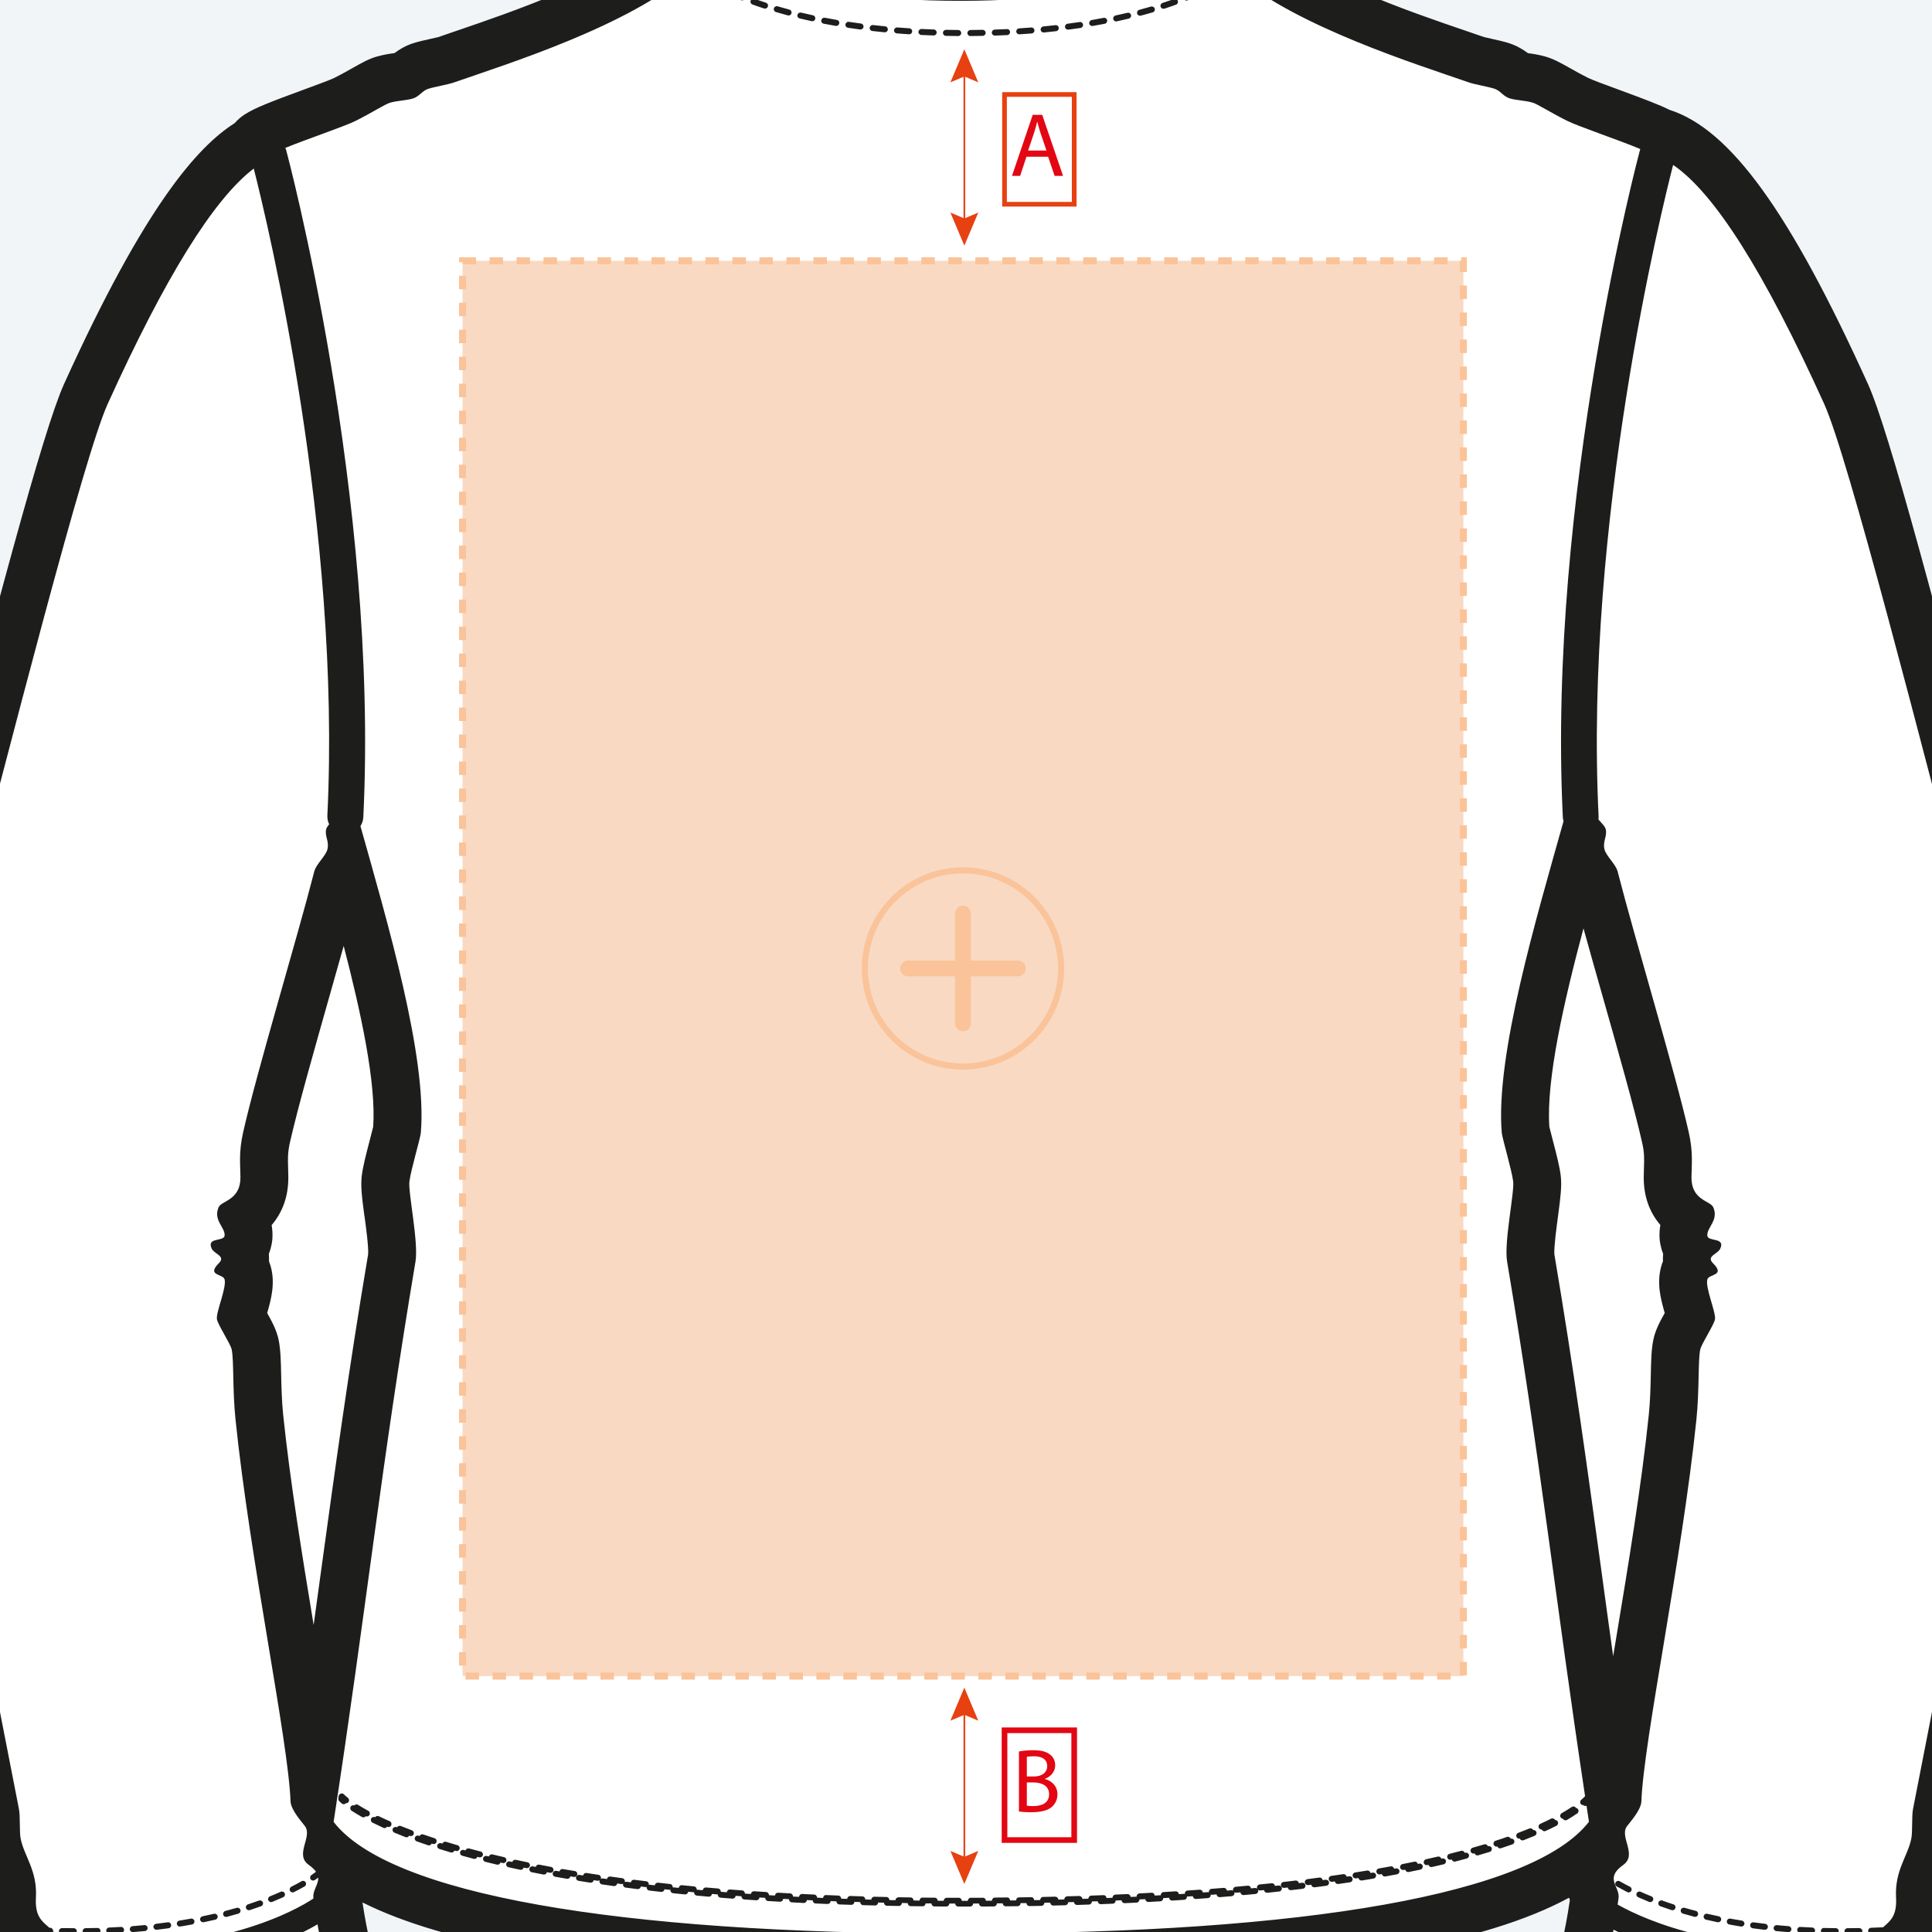 <?xml version="1.0" encoding="UTF-8"?><svg id="Calque_2" xmlns="http://www.w3.org/2000/svg" xmlns:xlink="http://www.w3.org/1999/xlink" viewBox="0 0 640 640"><rect x="0" y="0" width="640" height="640" fill="#333333" stroke="none"/><defs><clipPath id="clippath"><rect y="0" width="640" height="640" style="fill:none;"/></clipPath></defs><g style="clip-path:url(#clippath);"><rect y="0" width="640" height="640" style="fill:#f1f5f8;"/><path d="M534.82,639.08c-1.87,9.91-3.3,13.94-3.3,13.94,0,0,7.47,11.49,38.51,17.24,11.06,2.01,19.54,2.73,25.86,2.73,13.08,0,17.24-2.87,17.24-2.87,0,0,1.72-6.75,4.31-16.38-3.02,0-6.03.14-8.91.14-38.94,0-62.36-8.76-73.71-14.66h0v-.14ZM525.92,598.13c.29,1.72.57,3.45.86,5.32-18.39,23.85-93.68,37.07-206.04,37.07h-3.74c-112.36,0-187.65-13.08-206.04-37.07,10.78-69.97,15.81-118.4,27.16-185.64,1.15-6.47-2.44-22.85-2.01-26.58.43-3.74,3.59-14.22,3.74-16.09,2.16-25.14-11.06-69.97-19.97-101.73.57-.86.86-1.87,1.01-2.87,5.17-106.04-25.29-219.98-25.58-221.13,0-.29,0-.43-.29-.72,7.33-3.02,19.68-7.18,23.42-9.05,5.89-3.02,9.77-5.46,11.35-6.03,2.59-.72,5.17-.72,7.47-1.44,2.01-.57,3.02-2.59,5.03-3.16,2.01-.72,6.61-1.44,8.48-2.16,17.67-6.18,58.05-18.68,78.45-36.64h0c0,.29,0,.57.29.72,0,0,.57.43,1.72,1.15.14,0,.29.14.57.14s.57-.14.86-.43c.29-.43.14-1.15-.29-1.44-.72-.43-1.15-.72-1.29-.86h.86c.43,0,.86.14,1.15.57l11.21-4.31S260.96-.17,318.88-.17s74.86-15.23,74.86-15.23l11.64,5.03c.14,0,.43-.14.72-.14.57,0,1.29.14,2.3.57-.14.14-.43.29-.72.43-.43.29-.57.86-.29,1.44.14.29.57.43.86.43s.43,0,.57-.14c.57-.43,1.01-.72,1.29-.86,20.69,17.39,59.77,29.46,77.16,35.49,1.87.72,6.47,1.44,8.48,2.16,1.87.57,2.87,2.59,5.03,3.16,2.3.72,5.03.72,7.47,1.44,1.72.43,5.46,3.02,11.35,6.03,3.74,1.87,17.24,6.47,24.43,9.34v.29c-.29,1.15-30.75,115.09-25.58,221.13,0,.43,0,.86.29,1.29-8.91,31.9-22.7,77.73-20.4,103.31.14,1.87,3.3,12.36,3.74,16.09.43,3.74-3.16,20.12-2.01,26.58,10.78,64.51,15.95,111.64,25.86,177.16-.43.43-.72.72-1.29,1.15-.43.29-.43,1.01,0,1.44.14.29.57.29.86.29.14.14.43.29.72.29h.29-.57v.14h-.02ZM399.9-3.9c.14.29.57.57.86.57h.43c1.44-.72,2.59-1.29,3.59-1.87.43-.29.72-.86.43-1.29s-.86-.72-1.29-.43c-1.01.57-2.16,1.15-3.59,1.87-.43.29-.72.86-.43,1.29h0v-.14h0ZM392.43-.74c.14.43.57.57.86.57h.43c1.29-.57,2.59-1.01,3.74-1.58.57-.14.72-.86.57-1.29-.14-.57-.86-.72-1.29-.57-1.15.57-2.44,1.01-3.74,1.58-.57.14-.72.72-.57,1.29h0ZM384.83,1.99c.14.43.57.72,1.01.72s.14,0,.29,0c1.29-.43,2.59-.86,3.88-1.29.57-.14.72-.72.57-1.29s-.72-.72-1.29-.57c-1.15.43-2.44.86-3.74,1.29-.57.14-.86.72-.57,1.29h-.14v-.14h-.01ZM377.07,4.14c0,.43.57.72,1.01.72s.14,0,.29,0c1.29-.29,2.73-.72,3.88-1.15.57-.14.86-.72.72-1.29s-.72-.86-1.29-.72c-1.29.29-2.59.72-3.88,1.15-.57.14-.86.72-.72,1.15h0v.14h-.01ZM369.17,6.01c0,.43.57.72,1.01.72s.14,0,.14,0c1.44-.29,2.73-.57,4.02-.86.57,0,.86-.72.72-1.15s-.72-.86-1.15-.72c-1.29.29-2.59.57-3.88.86-.57,0-.86.72-.72,1.15h-.14ZM361.12,7.59c0,.43.57.86,1.01.86h.14c1.44-.29,2.73-.43,4.02-.72.57,0,.86-.57.72-1.15,0-.57-.57-.86-1.15-.72-1.29.29-2.59.43-4.02.72-.57,0-.86.57-.86,1.15h0l.14-.14h0ZM353.07,8.74c0,.43.43.86,1.01.86h0c1.44,0,2.73-.43,4.02-.57.57,0,.86-.57.86-1.15s-.57-1.01-1.15-.86c-1.29,0-2.59.43-4.02.57-.57,0-.86.57-.86,1.15h.14,0ZM345.02,9.6c0,.57.43.86,1.01.86h0c1.44,0,2.73-.29,4.02-.43.57,0,.86-.57.86-1.15s-.57-1.01-1.15-.86c-1.29,0-2.59.29-4.02.43-.57,0-1.01.57-.86,1.15h.14,0ZM336.98,10.18c0,.57.43,1.01,1.01,1.01h0c1.44,0,2.73,0,4.02-.29.57,0,1.01-.57.86-1.01s-.57-1.01-1.01-.86c-1.29,0-2.73,0-4.02.29-.57,0-1.01.43-.86,1.01h0v-.14h0ZM328.93,10.61c0,.57.43,1.01,1.01,1.01h4.02c.57,0,1.01-.43,1.01-1.01s-.43-1.01-1.01-1.01h-4.02c-.57,0-1.01.43-1.01,1.01h0ZM320.74,10.75c0,.57.43,1.01,1.01,1.01h4.02c.57,0,1.01-.43,1.01-1.01s-.43-1.01-1.01-1.01h-4.02c-.57,0-1.01.43-1.01,1.01h0ZM312.7,10.61c0,.57.43,1.01,1.01,1.01h4.02c.57,0,1.01-.43,1.01-1.01s-.43-1.01-1.01-1.01h-4.02c-.57,0-1.01.43-1.01,1.01h0ZM304.51,10.32c0,.57.43,1.01,1.01,1.01h4.02c.57,0,1.01-.43,1.01-1.01s-.43-1.01-1.01-1.01h-4.02c-.57,0-1.01.43-1.01,1.01h0ZM296.46,9.75c0,.57.29,1.01.86,1.01,1.29,0,2.73,0,4.02.29h0c.57,0,1.01-.43,1.01-1.01s-.43-1.01-.86-1.01c-1.29,0-2.73,0-4.02-.29-.57,0-1.01.29-1.01.86h0v.14h0ZM288.42,8.88c0,.57.29,1.01.86,1.15,1.29,0,2.73.29,4.02.43h0c.57,0,.86-.43,1.01-.86,0-.57-.29-1.01-.86-1.15-1.29,0-2.73-.29-4.02-.43-.57,0-1.01.29-1.15.86h.14,0ZM280.37,7.88c0,.57.29,1.01.86,1.15,1.29,0,2.73.43,4.02.57h0c.43,0,.86-.29,1.01-.86,0-.57-.29-1.01-.86-1.15-1.29,0-2.73-.43-4.02-.57-.57,0-1.01.29-1.15.86h.14,0ZM272.32,6.44c0,.57.29,1.01.86,1.15,1.29.29,2.59.43,4.02.72h.14c.43,0,.86-.29,1.01-.86,0-.57-.29-1.01-.86-1.15-1.29-.29-2.73-.43-4.02-.72-.57,0-1.01.29-1.15.72h0v.14h0ZM265.27,5.87c1.29.29,2.59.57,4.02.86h.14c.43,0,.86-.29,1.01-.72,0-.57-.29-1.01-.72-1.15-1.29-.29-2.73-.57-3.88-.86-.57,0-1.01.14-1.15.72s.14,1.01.72,1.15h-.14ZM257.38,3.71c1.29.43,2.59.72,3.88,1.15h.29c.43,0,.86-.29,1.01-.72.14-.57-.14-1.15-.72-1.29-1.29-.29-2.59-.72-3.88-1.15-.57-.14-1.15.14-1.29.72-.14.57.14,1.15.72,1.29h-.01ZM249.62,1.27c1.29.43,2.59.86,3.88,1.29h.29c.43,0,.86-.29,1.01-.72.14-.57,0-1.15-.57-1.29-1.29-.43-2.59-.86-3.74-1.29-.57-.14-1.15,0-1.29.57s0,1.15.57,1.29h0l-.14.14h0ZM242.01-1.75c1.15.57,2.44,1.01,3.74,1.58h.29c.43,0,.72-.29.86-.57.14-.57,0-1.15-.57-1.29-1.29-.57-2.59-1.01-3.74-1.58-.57-.14-1.15,0-1.29.57s0,1.15.57,1.29c0,0,.14,0,.14,0ZM234.68-5.48c1.01.57,2.3,1.29,3.59,1.87h.43c.43,0,.72-.14.86-.57.29-.43,0-1.15-.43-1.29-1.29-.72-2.59-1.29-3.59-1.87-.43-.29-1.15,0-1.29.43-.29.43,0,1.15.43,1.29h0v.14ZM115.56,595.4c-.57-.43-1.01-.86-1.44-1.29-.29-.29-.72-.29-1.01-.14-.29,0-.57.57-.72.86v1.01c0,.29,0,.43.29.72s.43.43.86.72c0,.14.43.29.57.29s.57,0,.72-.29c.29,0,.57,0,.86-.43s.29-1.01,0-1.44h-.14.01ZM122.32,599.71c-1.15-.72-2.44-1.29-3.45-2.01-.43-.29-1.01-.14-1.29.14-.43-.14-.86,0-1.15.43s0,1.15.29,1.44c1.01.72,2.16,1.44,3.45,2.01h.43c.29,0,.57-.14.72-.43h.43c.29,0,.72-.14.86-.57.29-.43,0-1.15-.43-1.29h0v.29h.14ZM129.36,603.16c-1.29-.57-2.44-1.15-3.59-1.58-.43-.14-1.01,0-1.29.29-.43-.29-1.01,0-1.29.43-.29.43,0,1.15.43,1.29,1.15.57,2.3,1.15,3.59,1.72h.43c.29,0,.57-.14.86-.43h.43c.43,0,.72-.14.86-.57.29-.57,0-1.15-.43-1.29h0v.14h0ZM136.68,606.18c-1.29-.43-2.59-1.01-3.74-1.44-.43-.14-1.01,0-1.15.43h0c-.43-.14-1.15,0-1.29.57-.29.57,0,1.15.57,1.29,1.15.43,2.44,1.01,3.74,1.44h.29c.29,0,.72-.14.86-.57h.57c.43,0,.72-.29,1.01-.72,0-.57,0-1.15-.57-1.29h0l-.29.29h0ZM144.3,608.76c-1.29-.43-2.59-.86-3.74-1.29-.43-.14-1.01,0-1.15.57h-.29c-.57-.14-1.15,0-1.29.57s0,1.15.57,1.29c1.15.43,2.44.86,3.74,1.29h.29c.43,0,.72-.29.86-.57h.57c.43,0,.86-.29,1.01-.72.14-.57,0-1.15-.57-1.29h0v.14h0ZM151.92,611.06c-1.29-.43-2.59-.72-3.74-1.15-.57-.14-1.01,0-1.15.57h-.43c-.57-.14-1.15,0-1.29.72-.14.57,0,1.15.57,1.29,1.29.43,2.44.72,3.74,1.15h.29c.43,0,.86-.29.86-.72.14,0,.29,0,.43.14h.29c.43,0,.86-.29,1.01-.72.14-.57-.14-1.15-.72-1.29h.14ZM159.53,613.22c-1.29-.29-2.59-.72-3.88-1.01-.57,0-1.01.14-1.15.72-.14,0-.43,0-.57-.14-.57-.14-1.15.14-1.29.72-.14.57.14,1.15.72,1.29,1.29.29,2.59.72,3.88,1.01h.29c.43,0,.86-.29.86-.72.14,0,.43,0,.57.14h.29c.43,0,.86-.29,1.01-.72,0-.57-.14-1.15-.72-1.15h0v-.14h0ZM168.01,616.24c0-.57-.14-1.01-.72-1.15-1.29-.29-2.59-.57-3.88-.86-.57,0-1.01.14-1.15.72-.29,0-.43,0-.72-.14-.57,0-1.15.14-1.15.72s.14,1.01.72,1.15c1.29.29,2.59.57,3.88.86h.29c.43,0,.86-.29,1.01-.72.29,0,.57,0,.72.14h.14c.43,0,.86-.29,1.01-.72h-.15ZM175.76,617.96c0-.57-.29-1.01-.72-1.15-1.29-.29-2.59-.57-3.88-.86-.57,0-1.01.14-1.15.72-.29,0-.57,0-.86-.14-.57,0-1.01.14-1.15.72s.14,1.01.72,1.15c1.29.29,2.59.57,3.88.86h.14c.43,0,.86-.29,1.01-.72.29,0,.57,0,.86.14h.14c.43,0,.86-.29,1.01-.72h0ZM183.67,619.4c0-.57-.29-1.01-.86-1.15-1.29-.29-2.59-.43-3.88-.72-.57,0-1.01.29-1.15.72-.29,0-.57,0-1.01-.14-.57,0-1.01.29-1.15.72,0,.57.29,1.01.72,1.15,1.29.29,2.59.57,3.88.72h.14c.43,0,.86-.29,1.01-.72.29,0,.72,0,1.01.14h.14c.43,0,.86-.29,1.01-.86h.14v.14ZM190.57,621.7c.43,0,.86-.29,1.01-.86,0-.57-.29-1.01-.86-1.15-1.29-.14-2.59-.43-3.88-.72-.57,0-1.01.29-1.15.72-.29,0-.72,0-1.15-.14-.57,0-1.01.29-1.15.86s.29,1.01.86,1.15c1.29.29,2.59.43,3.88.72h.14c.43,0,.86-.29,1.01-.86.43,0,.72,0,1.15.14h.14v.14ZM424.9,625.43c0-.57-.57-1.01-1.15-.86h-1.29c0-.57-.57-.86-1.15-.86-1.29.14-2.59.29-4.02.43-.57,0-1.01.57-.86,1.15v.29c-.14-.14-.43-.29-.72-.29h-1.29c0-.43-.57-.86-1.15-.72-1.29,0-2.59.29-4.02.29s-1.01.57-.86,1.15h0c-.14.14-.43,0-.57,0h-1.44c0-.43-.57-.86-1.15-.72l-4.02.29c-.57,0-1.01.57-.86,1.01h-2.01c0-.43-.57-.86-1.01-.86l-4.02.29c-.57,0-1.01.57-.86,1.01h-2.01c0-.57-.57-1.01-1.01-.86l-4.02.29c-.57,0-1.01.57-.86,1.01h-2.01c0-.43-.57-.86-1.01-.86h-4.02c-.57.29-1.01.72-1.01,1.29h-2.01c0-.57-.43-1.01-1.01-1.01-1.29,0-2.59,0-4.02.14-.57,0-1.01.43-1.01,1.01h-2.01c0-.57-.43-1.01-1.01-1.01-1.29,0-2.59,0-4.02.14-.57,0-1.01.43-1.01,1.01h-2.01c0-.43-.57-.86-1.01-.86h-4.02c-.57,0-1.01.57-1.01,1.15h-2.01c0-.43-.43-.86-1.01-.86h-4.02c-.57,0-1.01.43-1.01,1.01h-2.01c0-.57-.43-1.01-1.01-1.01h-4.02c-.57,0-1.01.57-1.01,1.01h-2.01c0-.57-.43-1.01-1.01-1.01h-4.02c-.57,0-1.01.43-1.01,1.01h-2.01c0-.57-.43-1.01-1.01-1.01h-4.02c-.57,0-1.01.43-1.01,1.01h-2.01c0-.57-.43-1.01-1.01-1.01h-4.02c-.57,0-1.01.43-1.01,1.01h-2.01c0-.57-.43-1.01-1.01-1.01h-4.02c-.57,0-1.01.43-1.01,1.01h-2.01c0-.57-.43-1.01-1.01-1.01h-4.02c-.57,0-1.01.43-1.01.86h-2.01c0-.57-.43-1.01-1.01-1.01h-4.02c-.57,0-1.01.29-1.01.86h-2.01c0-.57-.43-1.01-1.01-1.01h-4.02c-.57,0-1.01.29-1.01.86h-2.01c0-.57-.43-1.15-1.01-1.15-1.29,0-2.73,0-4.02-.14-.57,0-1.01.43-1.01,1.01h-2.01c0-.57-.43-1.01-1.01-1.01-1.29,0-2.73,0-4.02-.14-.57,0-1.01.43-1.01,1.01h-2.01c0-.57-.43-1.01-.86-1.01-1.29,0-2.73-.14-4.02-.14s-1.01.43-1.01.86h-2.01c0-.57-.43-1.01-.86-1.01l-4.02-.29c-.57,0-1.01.43-1.01.86h0c-.72,0-1.29,0-2.01-.14h0c0-.57-.43-1.01-.86-1.01-1.29,0-2.73-.14-4.02-.29-.57,0-1.01.43-1.01.86h0c-.72,0-1.29,0-2.01-.14h0c0-.57-.29-1.01-.86-1.15-1.29,0-2.73-.29-4.02-.29s-1.01.29-1.15.86h0c-.57,0-1.29,0-1.87-.14h-.14c0-.57-.29-1.01-.86-1.15-1.29,0-2.73-.29-4.02-.43-.57,0-1.01.29-1.15.86h0c-.57,0-1.15,0-1.72-.14h-.29c0-.57-.29-1.01-.86-1.15-1.29-.14-2.73-.29-4.02-.43-.57,0-1.01.29-1.15.86h0c-.57,0-1.15,0-1.58-.14h-.43c0-.57-.29-1.01-.86-1.15-1.29-.14-2.73-.29-4.02-.43-.57,0-1.01.29-1.15.86-.43,0-1.01,0-1.44-.14h-.57c0-.72-.29-1.15-.86-1.29-1.29-.14-2.73-.29-4.02-.57-.57,0-1.01.29-1.15.86-.43,0-.86,0-1.29-.14-.29,0-.57,0-.72.14v-.29c0-.57-.29-1.01-.86-1.15-1.29-.14-2.59-.43-3.88-.57-.57,0-1.01.29-1.15.86-.43,0-.86,0-1.29-.14-.57,0-1.01.29-1.15.86s.29,1.01.86,1.15c1.29.14,2.59.43,3.88.57h.14c.43,0,.86-.29,1.01-.86.43,0,.86,0,1.29.14h.14c.29,0,.43,0,.57-.14v.29c0,.57.29,1.01.86,1.15,1.29.14,2.59.43,3.88.57h.14c.43,0,.86-.29,1.01-.86h0c.43,0,.86,0,1.44.14h.43c0,.72.29,1.15.86,1.29,1.29.14,2.59.29,3.88.57h0c.43,0,.86-.43,1.01-.86h0c.57,0,1.01,0,1.58.14h.29c0,.57.29,1.01.86,1.15,1.29.14,2.59.29,3.88.43h0c.57,0,.86-.43,1.01-.86h0c.57,0,1.15,0,1.72.14h.14c0,.57.29,1.01.86,1.15,1.29,0,2.59.29,3.88.43h0c.57,0,.86-.43,1.01-.86h0c.57,0,1.15,0,1.72.14h.14c0,.57.29,1.01.86,1.15,1.29,0,2.59.29,3.88.29h0c.57,0,1.01-.43,1.01-.86h0c.57,0,1.29,0,1.87.14h0c0,.57.29,1.01.86,1.15,1.29,0,2.59.14,3.88.29h0c.57,0,1.01-.43,1.01-.86h2.01c0,.57.43,1.01.86,1.01,1.29,0,2.59.14,3.88.29h0c.57,0,1.01-.43,1.01-.86h2.01c0,.57.43,1.01.86,1.01,1.29,0,2.59.14,3.88.29h0c.57,0,1.01-.43,1.01-.86h2.01c0,.57.43,1.01.86,1.01,1.29,0,2.59,0,3.88.14h0c.57,0,1.01-.43,1.01-1.01h2.01c0,.57.43,1.01,1.01,1.01,1.29,0,2.59,0,3.88.14h0c.57,0,1.01-.43,1.01-1.01h2.01c0,.57.43,1.01,1.01,1.01h3.88c.57,0,1.01-.43,1.01-1.01h2.01c0,.57.43,1.01,1.01,1.01h3.88c.57,0,1.01-.43,1.01-1.01h2.01c0,.57.43,1.01,1.01,1.15h3.88c.57,0,1.01-.43,1.01-1.01h2.01c0,.57.43,1.01,1.01,1.01h3.88c.57,0,1.01-.43,1.01-.86h2.01c0,.57.43,1.01,1.01,1.01h3.88c.57,0,1.01-.43,1.01-1.01h2.01c0,.57.43,1.01,1.01,1.01h3.88c.57,0,1.01-.43,1.01-1.01h2.01c0,.57.43,1.01,1.01,1.01h3.88c.57,0,1.01-.43,1.01-1.01h2.01c0,.57.43,1.01,1.01,1.01h3.88c.57,0,1.01-.57,1.01-1.01h2.01c0,.57.43,1.01,1.01,1.01h4.02c.57,0,1.01-.57,1.01-1.15h2.01c0,.57.43,1.01,1.01,1.01h4.02c.57,0,1.01-.57,1.01-1.15h2.01c0,.57.43,1.01,1.01,1.01h4.02c.57-.14,1.01-.57,1.01-1.15h2.01c0,.57.43,1.01,1.01,1.01h0c1.29,0,2.59,0,3.88-.14.57,0,1.01-.43,1.01-1.01h2.01c0,.57.43,1.01,1.01,1.01h0c1.29,0,2.59,0,3.88-.14.57,0,1.01-.43,1.01-1.01h1.87c0,.57.43.86,1.01.86h4.02c.57-.29,1.01-.72.86-1.29h1.87c0,.43.43.86,1.01.86h0c1.29,0,2.59-.14,3.88-.29.57,0,1.01-.57.86-1.01h2.01c0,.57.43.86,1.01.86h0l3.88-.29c.57,0,1.01-.57.86-1.01h2.01c0,.43.43.86,1.01.86h0c1.29,0,2.59-.14,3.88-.29.57,0,1.01-.57.86-1.15h0c.14-.14.29,0,.57,0h1.44c0,.57.43.86,1.01.86h0c1.29,0,2.59-.29,3.88-.43.57,0,1.01-.57.86-1.15v-.29c.14.14.43.29.72.29h1.29c0,.57.43.86,1.01.86h0c1.29,0,2.59-.29,3.88-.43.57,0,.86-.57.86-1.15h2.73v.14h-.11ZM432.82,624.43c0-.57-.57-.86-1.15-.86h-1.15c0-.57-.57-.86-1.15-.86-1.29.14-2.59.29-4.02.43-.57,0-.86.57-.86,1.15s.43.86,1.01.86h1.15c0,.57.43.86,1.01.86h0c1.29-.14,2.59-.29,3.88-.43.57,0,.86-.57.86-1.15h.43-.01ZM440.58,623.42c0-.57-.57-.86-1.15-.86h-1.01c0-.57-.57-.86-1.15-.86-1.29.14-2.59.29-4.02.57-.57,0-.86.57-.86,1.15s.43.86,1.01.86h1.01c0,.57.43.86,1.01.86h0c1.29-.14,2.59-.29,3.88-.57.57,0,.86-.57.86-1.15h.43-.01ZM448.33,622.27c0-.57-.57-.86-1.15-.86h-.86c0-.57-.57-.86-1.15-.86-1.29.14-2.59.43-4.02.57-.57,0-.86.57-.86,1.15s.43.86,1.01.86h1.01c0,.43.43.86,1.01.86h.14c1.29-.14,2.59-.43,3.88-.57.57,0,.86-.57.86-1.15h.14-.01ZM456.08,620.98c0-.57-.57-.86-1.15-.86h-.72c0-.57-.57-.86-1.15-.86-1.29.14-2.59.43-3.88.57-.57,0-.86.57-.86,1.15s.57.86,1.01.86h.86c0,.43.57.86,1.01.86h.14c1.29-.14,2.59-.43,3.88-.72.57,0,.86-.57.86-1.15h0v.14h0ZM463.85,619.54c0-.57-.57-.86-1.15-.72h-.57c0-.57-.57-.86-1.15-.72-1.29.29-2.59.43-3.88.72-.57,0-.86.57-.86,1.15s.57.86,1.01.86,0,0,.14,0h.72c0,.43.57.86,1.01.86s0,0,.14,0c1.29-.29,2.59-.43,3.88-.72.57,0,.86-.57.72-1.15h0v-.29h-.01ZM471.61,617.96c0-.57-.72-.86-1.15-.72h-.43c0-.57-.57-.86-1.15-.72-1.29.29-2.59.57-3.88.72-.57,0-.86.57-.72,1.15,0,.43.57.86,1.01.86s0,0,.14,0h.57c0,.43.57.72,1.01.72s0,0,.14,0c1.29-.29,2.59-.57,3.88-.86.57,0,.86-.72.72-1.15h-.14ZM479.37,616.24c0-.57-.72-.86-1.15-.72h-.29c-.14-.57-.72-.86-1.15-.72-1.29.29-2.59.57-3.88.86-.57,0-.86.72-.72,1.15,0,.43.57.72,1.01.72s.14,0,.14,0h.43c0,.43.57.72,1.01.72s.14,0,.14,0c1.29-.29,2.59-.57,3.88-.86.57,0,.86-.72.72-1.15h-.14ZM486.99,614.37c-.14-.57-.72-.86-1.29-.72h-.14c-.14-.57-.72-.86-1.15-.72-1.29.29-2.59.72-3.88,1.01-.57,0-.86.72-.72,1.15,0,.43.57.72,1.01.72s.14,0,.29,0h.29c0,.43.57.72,1.01.72s.14,0,.29,0c1.29-.29,2.59-.72,3.88-1.01.57-.14.86-.72.72-1.29h-.29v.14h-.02ZM494.46,612.07c-.14-.57-.72-.86-1.29-.72h0c-.14-.43-.72-.72-1.15-.57-1.29.43-2.44.72-3.88,1.15-.57.14-.86.72-.72,1.29,0,.43.57.72,1.01.72s.14,0,.29,0h0c.14.43.57.72.86.72h.29c1.29-.43,2.59-.72,3.74-1.15.57-.14.86-.72.72-1.29h0l.14-.14h-.01ZM501.93,609.63c-.14-.43-.72-.72-1.15-.57-.14-.43-.72-.72-1.29-.57-1.15.43-2.44.86-3.74,1.29-.57.14-.86.72-.72,1.29,0,.43.57.72,1.01.72s.14,0,.29,0c.14.43.57.57.86.57h.29c1.29-.43,2.59-.86,3.74-1.29.57-.14.72-.72.57-1.29h0l.14-.14h0ZM509.26,606.75c-.14-.43-.57-.57-1.01-.57-.14-.43-.72-.72-1.29-.57-1.15.43-2.44,1.01-3.74,1.44-.57.14-.72.72-.57,1.29.14.43.57.72.86.72s0,0,.14,0c.14.29.57.57.86.57h.29c1.29-.43,2.59-1.01,3.74-1.44.57-.14.72-.72.57-1.29h0l.14-.14h.01ZM516.44,603.3c-.14-.29-.57-.57-.86-.57-.29-.43-.86-.72-1.29-.43-1.15.57-2.3,1.15-3.59,1.72-.57.29-.72.86-.57,1.29s.57.57.86.57h0c.14.29.57.57.86.57h.43c1.29-.57,2.44-1.15,3.59-1.72.43-.29.72-.86.43-1.29h.14v-.14h0ZM523.05,599.14c-.14-.29-.43-.43-.72-.43h0c-.29-.43-.86-.57-1.44-.29-1.01.72-2.16,1.44-3.3,2.01-.43.29-.72.86-.43,1.29.14.29.43.43.72.43h0c.14.29.57.57.86.57s.29,0,.57-.14c1.15-.72,2.3-1.44,3.45-2.16.43-.29.57-.86.29-1.44h0v.16ZM28.49,653.74h-5.32c2.59,9.48,4.31,16.24,4.31,16.24,0,0,4.02,2.87,17.24,2.87s14.8-.72,25.86-2.73c30.89-5.6,38.51-17.24,38.51-17.24,0,0-1.72-4.31-3.74-15.66-9.63,5.75-33.77,16.52-76.87,16.52h.01ZM21.02,645.69c0-.29,0-.57-.29-.72-.72-2.59-1.87-4.17-3.02-5.32h0c0-.57-.43-1.01-1.01-1.01h-.29c-2.44-2.16-4.89-3.74-4.45-10.06.43-8.91-3.88-13.65-5.03-19.4-.43-2.3,0-7.47-.57-9.77-9.91-51.01-22.27-113.08-30.46-160.35-1.29-7.76-2.59-8.48-3.3-18.25-.14-2.87-.29-10.63-.57-13.08-.29-2.01-1.72-6.03-2.01-7.9-.29-2.16.14-7.33,0-9.2-.43-3.88-4.6-5.89,1.29-13.65,1.15-1.44-.43-7.18.72-11.21s2.01-3.45,2.87-7.76c.29-1.72,0-2.87-.14-4.6-1.15-7.33,5.46-17.24,10.49-36.21C4.06,244.96,28.06,151.13,35.96,133.74c19.11-41.96,35.06-67.82,48.42-77.88,4.74,18.54,29.02,119.69,24.43,214.38,0,1.01,0,2.01.57,2.87-.43.57-.86,1.15-1.01,1.72-.43,2.3,1.15,3.88.43,6.47-.43,2.16-3.74,4.89-4.31,7.33-5.89,22.85-18.97,66.09-23.56,86.35-1.58,6.9-1.01,10.78-.86,14.94,0,7.62-6.18,7.76-7.18,9.91-1.87,4.31,2.16,6.61,2.01,9.34,0,2.16-6.03.43-4.31,4.31.86,1.87,4.74,2.44,2.44,4.89-4.17,4.17,1.29,3.45,1.87,5.32.72,2.73-2.87,10.78-2.59,13.08.29,1.87,4.45,8.19,4.89,10.2.72,3.74.29,13.22,1.29,23.13,4.74,46.41,17.53,106.47,18.25,126.44,0,2.87,4.02,7.18,4.74,8.33,2.59,3.59-3.59,9.34,1.15,12.79,1.15.86,1.87,1.58,2.44,2.3h0s-.57.43-1.58,1.15c-.43.29-.57.86-.29,1.44,0,.29.43.43.86.43s.43,0,.57-.14c.43-.29.86-.57,1.15-.86,0,2.3-1.87,4.31-1.58,6.9h0c-5.89,4.02-31.18,18.54-83.05,17.1h0v-.29h-.14,0ZM96.31,626.15c0,.29.57.57.86.57h.43c1.29-.72,2.44-1.29,3.45-1.87.43-.29.57-.86.29-1.29-.29-.43-.86-.57-1.29-.43-1.01.57-2.16,1.15-3.45,1.87-.43.29-.72.86-.43,1.29h.14v-.14ZM89.13,629.31c0,.43.57.57.86.57h.43c1.29-.57,2.59-1.01,3.59-1.58.43-.29.72-.86.43-1.29-.29-.57-.86-.72-1.29-.57-1.15.57-2.3,1.01-3.59,1.58-.43.14-.72.72-.57,1.29h.14ZM81.8,631.9c0,.43.57.72,1.01.72s0,0,.29,0c1.29-.43,2.59-.86,3.74-1.29.57-.14.72-.72.57-1.29s-.72-.72-1.29-.57c-1.15.43-2.44.86-3.74,1.29-.57.14-.86.72-.57,1.29h0v-.14h-.01ZM74.18,634.05c0,.43.57.72,1.01.72s0,0,.29,0c1.29-.29,2.59-.72,3.88-1.01.57-.14.86-.72.72-1.29s-.72-.86-1.29-.72c-1.15.29-2.44.72-3.74,1.01-.57.14-.86.72-.72,1.15h0l-.14.14h-.01ZM66.57,635.92c0,.43.43.72,1.01.72s0,0,0,0c1.29-.29,2.59-.57,3.88-.86.57,0,.86-.72.72-1.15,0-.57-.72-.86-1.15-.72-1.29.29-2.44.57-3.88.86-.57,0-.86.57-.72,1.15h.14ZM58.81,637.21c0,.43.43.86,1.01.86h0c1.29-.14,2.59-.43,3.88-.72.57,0,.86-.57.86-1.15s-.57-.86-1.15-.72c-1.29.29-2.59.43-3.88.72-.57,0-.86.57-.86,1.15h0s.14-.14.14-.14ZM51.05,638.22c0,.57.43.86,1.01.86h0c1.29-.14,2.59-.29,3.88-.57.57,0,.86-.57.86-1.15s-.57-.86-1.15-.86c-1.29.14-2.59.29-3.88.43-.57,0-1.01.57-.86,1.15h.14s0,.14,0,.14ZM43.29,638.94c0,.57.43.86,1.01.86h0c1.29,0,2.59-.14,3.88-.29.57,0,1.01-.57.86-1.15,0-.57-.57-1.01-1.15-.86-1.29,0-2.59.29-3.88.29s-1.01.57-.86,1.01h.14s0,.14,0,.14ZM35.53,639.37c0,.57.43,1.01,1.01,1.01h0c1.29,0,2.59,0,3.88-.14.57,0,1.01-.57,1.01-1.01s-.43-1.01-1.01-.86c-1.29,0-2.59.14-3.88.14s-1.01.43-1.01,1.01h0v-.14h0ZM25.76,639.66c0-.57-.43-1.01-1.01-1.01h-3.88c-.57,0-1.01.43-1.01,1.01s.43,1.01,1.01,1.01h3.88c.57,0,1.01-.43,1.01-1.01ZM28.63,640.52h3.88c.57,0,1.01-.43,1.01-1.01s-.43-1.01-1.01-1.01h-3.88c-.57,0-1.01.43-1.01,1.01s.43,1.01,1.01,1.01h0ZM670.46,399.56c-.29,1.72-1.72,5.89-2.01,7.9-.29,2.44-.43,10.2-.72,13.08-.72,9.77-1.87,10.63-3.3,18.25-8.33,47.42-20.55,109.34-30.46,160.35-.43,2.3,0,7.47-.57,9.77-1.15,5.75-5.6,10.63-5.03,19.4.29,6.18-1.87,7.9-4.31,9.91h0c-1.29,0-2.59,0-3.88.14-.57,0-1.01.43-1.01,1.01s.43,1.01,1.01,1.01h1.87c-.86,1.15-1.72,2.59-2.3,4.6,0,.14,0,.43-.14.72-47.42,2.01-73.57-9.34-83.34-14.8,0-.72.14-1.29.29-2.01.57-4.02-4.89-6.47,1.58-11.06,4.74-3.45-1.29-9.2,1.29-12.79.86-1.15,4.74-5.32,4.89-8.33.72-19.97,13.51-80.03,18.25-126.44,1.01-9.91.57-19.4,1.29-23.13.43-2.01,4.74-8.33,4.89-10.2.29-2.3-3.3-10.49-2.59-13.08.57-1.87,6.03-1.15,1.87-5.32-4.17-4.17,1.58-3.02,2.44-4.89,1.72-3.88-4.17-2.16-4.31-4.31-.14-2.73,3.88-5.03,2.01-9.34-1.01-2.16-7.33-2.3-7.18-9.91,0-4.17.57-8.19-.86-14.94-4.6-20.26-17.67-63.51-23.56-86.35-.57-2.3-3.88-5.17-4.31-7.33-.57-2.73.86-4.17.43-6.47-.14-1.01-1.44-2.16-2.44-3.45v-1.15c-4.74-96.99,20.98-201.01,24.71-215.67,13.65,9.2,30.17,35.35,50,79.17,7.9,17.39,31.9,111.21,50.72,183.48,5.03,18.97,11.49,28.88,10.49,36.21-.29,1.72-.57,3.02-.14,4.6.86,4.31,1.72,3.59,2.87,7.76,1.15,4.02-.43,9.77.72,11.21,5.89,7.76,1.72,9.77,1.29,13.65-.14,1.72.29,6.9,0,9.2h0l-.43-.43h0l-.02-.02ZM540.29,624.86c-1.29-.72-2.44-1.29-3.45-1.87-.43-.29-1.15,0-1.29.43-.29.43,0,1.15.29,1.29,1.01.57,2.16,1.15,3.45,1.87h.43c.29,0,.72-.14.86-.57.29-.43,0-1.15-.43-1.29h0l.14.14ZM547.32,628.02c-1.29-.57-2.44-1.01-3.59-1.58-.57-.14-1.15,0-1.29.57-.29.57,0,1.15.57,1.29,1.15.57,2.3,1.01,3.59,1.58h.43c.43,0,.72-.29.86-.57.14-.57,0-1.15-.57-1.29h0ZM554.65,630.75c-1.29-.43-2.59-.86-3.74-1.29-.57-.14-1.15,0-1.29.57s0,1.15.57,1.29c1.15.43,2.44.86,3.74,1.29h.29c.43,0,.86-.29,1.01-.72.14-.57,0-1.15-.57-1.29h0v.14h-.01ZM562.13,632.9c-1.29-.29-2.59-.72-3.74-1.01-.57-.14-1.15.14-1.29.72s.14,1.15.72,1.29c1.29.29,2.44.72,3.74,1.01h.29c.43,0,.86-.29,1.01-.72.14-.57-.14-1.15-.72-1.15h0v-.14h-.01ZM569.75,634.63c-1.29-.29-2.59-.57-3.74-.86-.57,0-1.01.14-1.15.72,0,.57.14,1.01.72,1.15,1.29.29,2.59.57,3.88.86h.14c.43,0,.86-.29,1.01-.72,0-.57-.29-1.01-.72-1.15h-.14ZM578.23,637.21c0-.57-.29-1.01-.86-1.15-1.29-.14-2.59-.43-3.88-.72-.57,0-1.01.29-1.15.72,0,.57.29,1.01.86,1.15,1.29.29,2.59.43,3.88.72h.14c.43,0,.86-.29,1.01-.86h0v.14ZM585.98,638.22c0-.57-.29-1.01-.86-1.15-1.29-.14-2.59-.29-3.88-.43-.57,0-1.01.29-1.15.86s.29,1.01.86,1.15c1.29.14,2.59.29,3.88.57h0c.57,0,.86-.43,1.01-.86h0l.14-.14ZM593.74,638.94c0-.57-.29-1.01-.86-1.01-1.29,0-2.59-.14-3.88-.29-.57,0-1.01.29-1.15.86s.29,1.01.86,1.15c1.29,0,2.59.29,3.88.29h0c.57,0,1.01-.43,1.01-.86h0l.14-.14ZM601.64,639.37c0-.57-.43-1.01-1.01-1.01-1.29,0-2.59,0-3.88-.14-.57,0-1.01.43-1.01.86s.43,1.01.86,1.01c1.29,0,2.59.14,3.88.14h0c.57,0,1.01-.43,1.01-1.01h.14v.14h.01ZM609.39,639.66c0-.57-.43-1.01-1.01-1.01h-3.88c-.57,0-1.01.43-1.01,1.01s.43,1.01,1.01,1.01h3.88c.57,0,1.01-.43,1.01-1.01h0ZM617.31,639.51c0-.57-.43-.86-1.01-1.01h-3.88c-1.29,0-1.01.43-1.01,1.01s.43,1.01,1.01,1.01h3.88c.57,0,1.01-.43,1.01-1.01h0Z" style="fill:#fff;"/><path d="M534.85,639.19c-1.87,9.91-3.3,13.94-3.3,13.94,0,0,7.47,11.49,38.51,17.24,11.06,2.01,19.54,2.73,25.86,2.73,13.08,0,17.24-2.87,17.24-2.87,0,0,1.72-6.75,4.31-16.38-3.02,0-6.03.14-8.91.14-38.94,0-62.36-8.76-73.71-14.66h0v-.14ZM525.95,598.24c.29,1.72.57,3.45.86,5.32-18.39,23.85-93.68,37.07-206.04,37.07h-3.74c-112.36,0-187.65-13.08-206.04-37.07,10.78-69.97,15.81-118.4,27.16-185.64,1.15-6.47-2.44-22.85-2.01-26.58.43-3.74,3.59-14.22,3.74-16.09,2.16-25.14-11.06-69.97-19.97-101.73.57-.86.86-1.87,1.01-2.87,5.17-106.04-25.29-219.98-25.58-221.13,0-.29,0-.43-.29-.72,7.33-3.02,19.68-7.18,23.42-9.05,5.89-3.02,9.77-5.46,11.35-6.03,2.59-.72,5.17-.72,7.47-1.44,2.01-.57,3.02-2.59,5.03-3.16,2.01-.72,6.61-1.44,8.48-2.16,17.67-6.18,58.05-18.68,78.45-36.64h0c0,.29,0,.57.29.72,0,0,.57.43,1.72,1.15.14,0,.29.14.57.14s.57-.14.86-.43c.29-.43.14-1.15-.29-1.44-.72-.43-1.15-.72-1.29-.86h.86c.43,0,.86.14,1.15.57l11.21-4.31S260.99-.06,318.9-.06s74.86-15.23,74.86-15.23l11.64,5.03c.14,0,.43-.14.72-.14.57,0,1.29.14,2.3.57-.14.14-.43.29-.72.43-.43.29-.57.86-.29,1.44.14.29.57.43.86.43s.43,0,.57-.14c.57-.43,1.01-.72,1.29-.86,20.69,17.39,59.77,29.46,77.16,35.49,1.87.72,6.47,1.44,8.48,2.16,1.87.57,2.87,2.59,5.03,3.16,2.3.72,5.03.72,7.47,1.44,1.72.43,5.46,3.02,11.35,6.03,3.74,1.87,17.24,6.47,24.43,9.34v.29c-.29,1.15-30.75,115.09-25.58,221.13,0,.43,0,.86.29,1.29-8.91,31.9-22.7,77.73-20.4,103.31.14,1.87,3.3,12.36,3.74,16.09.43,3.74-3.16,20.12-2.01,26.58,10.78,64.51,15.95,111.64,25.86,177.16-.43.43-.72.72-1.29,1.15-.43.29-.43,1.01,0,1.44.14.29.57.29.86.29.14.14.43.29.72.29h.29-.57v.14ZM399.94-3.8c.14.29.57.57.86.57h.43c1.44-.72,2.59-1.29,3.59-1.87.43-.29.72-.86.43-1.29s-.86-.72-1.29-.43c-1.01.57-2.16,1.15-3.59,1.87-.43.29-.72.86-.43,1.29h0v-.14ZM392.46-.64c.14.43.57.57.86.57h.43c1.29-.57,2.59-1.01,3.74-1.58.57-.14.72-.86.57-1.29-.14-.57-.86-.72-1.29-.57-1.15.57-2.44,1.01-3.74,1.58-.57.14-.72.72-.57,1.29h0ZM384.85,2.09c.14.43.57.72,1.01.72s.14,0,.29,0c1.29-.43,2.59-.86,3.88-1.29.57-.14.72-.72.57-1.29s-.72-.72-1.29-.57c-1.15.43-2.44.86-3.74,1.29-.57.14-.86.72-.57,1.29h-.14v-.14ZM377.09,4.25c0,.43.57.72,1.01.72s.14,0,.29,0c1.29-.29,2.73-.72,3.88-1.15.57-.14.86-.72.72-1.29s-.72-.86-1.29-.72c-1.29.29-2.59.72-3.88,1.15-.57.14-.86.72-.72,1.15h0v.14ZM369.19,6.11c0,.43.57.72,1.01.72s.14,0,.14,0c1.44-.29,2.73-.57,4.02-.86.57,0,.86-.72.72-1.15s-.72-.86-1.15-.72c-1.29.29-2.59.57-3.88.86-.57,0-.86.72-.72,1.15h-.14ZM361.14,7.69c0,.43.57.86,1.01.86h.14c1.44-.29,2.73-.43,4.02-.72.57,0,.86-.57.72-1.15,0-.57-.57-.86-1.15-.72-1.29.29-2.59.43-4.02.72-.57,0-.86.57-.86,1.15h0l.14-.14ZM353.09,8.84c0,.43.43.86,1.01.86h0c1.44,0,2.73-.43,4.02-.57.57,0,.86-.57.86-1.15s-.57-1.01-1.15-.86c-1.29,0-2.59.43-4.02.57-.57,0-.86.57-.86,1.15h.14ZM345.05,9.71c0,.57.43.86,1.01.86h0c1.44,0,2.73-.29,4.02-.43.57,0,.86-.57.86-1.15s-.57-1.01-1.15-.86c-1.29,0-2.59.29-4.02.43-.57,0-1.01.57-.86,1.15h.14ZM337,10.28c0,.57.43,1.01,1.01,1.01h0c1.44,0,2.73,0,4.02-.29.57,0,1.01-.57.86-1.01s-.57-1.01-1.01-.86c-1.29,0-2.73,0-4.02.29-.57,0-1.01.43-.86,1.01h0v-.14ZM328.96,10.71c0,.57.43,1.01,1.01,1.01h4.02c.57,0,1.01-.43,1.01-1.01s-.43-1.01-1.01-1.01h-4.02c-.57,0-1.01.43-1.01,1.01h0ZM320.77,10.86c0,.57.43,1.01,1.01,1.01h4.02c.57,0,1.01-.43,1.01-1.01s-.43-1.01-1.01-1.01h-4.02c-.57,0-1.01.43-1.01,1.01h0ZM312.72,10.71c0,.57.43,1.01,1.01,1.01h4.02c.57,0,1.01-.43,1.01-1.01s-.43-1.01-1.01-1.01h-4.02c-.57,0-1.01.43-1.01,1.01h0ZM304.53,10.42c0,.57.43,1.01,1.01,1.01h4.02c.57,0,1.01-.43,1.01-1.01s-.43-1.01-1.01-1.01h-4.02c-.57,0-1.01.43-1.01,1.01h0ZM296.48,9.85c0,.57.29,1.01.86,1.01,1.29,0,2.73,0,4.02.29h0c.57,0,1.01-.43,1.01-1.01s-.43-1.01-.86-1.01c-1.29,0-2.73,0-4.02-.29-.57,0-1.01.29-1.01.86h0v.14ZM288.44,8.99c0,.57.29,1.01.86,1.15,1.29,0,2.73.29,4.02.43h0c.57,0,.86-.43,1.01-.86,0-.57-.29-1.01-.86-1.15-1.29,0-2.73-.29-4.02-.43-.57,0-1.01.29-1.15.86h.14ZM280.39,7.98c0,.57.29,1.01.86,1.15,1.29,0,2.73.43,4.02.57h0c.43,0,.86-.29,1.01-.86,0-.57-.29-1.01-.86-1.15-1.29,0-2.73-.43-4.02-.57-.57,0-1.01.29-1.15.86h.14ZM272.34,6.55c0,.57.29,1.01.86,1.15,1.29.29,2.59.43,4.02.72h.14c.43,0,.86-.29,1.01-.86,0-.57-.29-1.01-.86-1.15-1.29-.29-2.73-.43-4.02-.72-.57,0-1.01.29-1.15.72h0v.14ZM265.3,5.97c1.29.29,2.59.57,4.02.86h.14c.43,0,.86-.29,1.01-.72,0-.57-.29-1.01-.72-1.15-1.29-.29-2.73-.57-3.88-.86-.57,0-1.01.14-1.15.72s.14,1.01.72,1.15h-.14ZM257.4,3.82c1.29.43,2.59.72,3.88,1.15h.29c.43,0,.86-.29,1.01-.72.14-.57-.14-1.15-.72-1.29-1.29-.29-2.59-.72-3.88-1.15-.57-.14-1.15.14-1.29.72-.14.57.14,1.15.72,1.29h0ZM249.64,1.37c1.29.43,2.59.86,3.88,1.29h.29c.43,0,.86-.29,1.01-.72.14-.57,0-1.15-.57-1.29-1.29-.43-2.59-.86-3.74-1.29-.57-.14-1.15,0-1.29.57s0,1.15.57,1.29h0l-.14.14ZM242.03-1.64c1.15.57,2.44,1.01,3.74,1.58h.29c.43,0,.72-.29.86-.57.14-.57,0-1.15-.57-1.29-1.29-.57-2.59-1.01-3.74-1.58-.57-.14-1.15,0-1.29.57-.14.57,0,1.15.57,1.29h.14ZM234.7-5.38c1.01.57,2.3,1.29,3.59,1.87h.43c.43,0,.72-.14.86-.57.29-.43,0-1.15-.43-1.29-1.29-.72-2.59-1.29-3.59-1.87-.43-.29-1.15,0-1.29.43-.29.43,0,1.15.43,1.29h0v.14ZM115.58,595.51c-.57-.43-1.01-.86-1.44-1.29-.29-.29-.72-.29-1.01-.14-.29,0-.57.57-.72.86v1.01c0,.29,0,.43.29.72s.43.43.86.72c0,.14.43.29.57.29s.57,0,.72-.29c.29,0,.57,0,.86-.43s.29-1.01,0-1.44h-.14ZM122.34,599.82c-1.15-.72-2.44-1.29-3.45-2.01-.43-.29-1.01-.14-1.29.14-.43-.14-.86,0-1.15.43-.29.43,0,1.15.29,1.44,1.01.72,2.16,1.44,3.45,2.01h.43c.29,0,.57-.14.72-.43h.43c.29,0,.72-.14.86-.57.29-.43,0-1.15-.43-1.29h0v.29h.14ZM129.38,603.26c-1.29-.57-2.44-1.15-3.59-1.58-.43-.14-1.01,0-1.29.29-.43-.29-1.01,0-1.29.43-.29.43,0,1.15.43,1.29,1.15.57,2.3,1.15,3.59,1.72h.43c.29,0,.57-.14.86-.43h.43c.43,0,.72-.14.86-.57.29-.57,0-1.15-.43-1.29h0v.14ZM136.71,606.28c-1.29-.43-2.59-1.01-3.74-1.44-.43-.14-1.01,0-1.15.43h0c-.43-.14-1.15,0-1.29.57-.29.57,0,1.15.57,1.29,1.15.43,2.44,1.01,3.74,1.44h.29c.29,0,.72-.14.86-.57h.57c.43,0,.72-.29,1.01-.72,0-.57,0-1.15-.57-1.29h0s-.29.29-.29.29ZM144.32,608.87c-1.29-.43-2.59-.86-3.74-1.29-.43-.14-1.01,0-1.15.57h-.29c-.57-.14-1.15,0-1.29.57s0,1.15.57,1.29c1.15.43,2.44.86,3.74,1.29h.29c.43,0,.72-.29.86-.57h.57c.43,0,.86-.29,1.01-.72.14-.57,0-1.15-.57-1.29h0v.14ZM151.94,611.17c-1.29-.43-2.59-.72-3.74-1.15-.57-.14-1.01,0-1.15.57h-.43c-.57-.14-1.15,0-1.29.72-.14.57,0,1.15.57,1.29,1.29.43,2.44.72,3.74,1.15h.29c.43,0,.86-.29.86-.72.14,0,.29,0,.43.14h.29c.43,0,.86-.29,1.01-.72.14-.57-.14-1.15-.72-1.29h.14ZM159.55,613.32c-1.29-.29-2.59-.72-3.88-1.01-.57,0-1.01.14-1.15.72-.14,0-.43,0-.57-.14-.57-.14-1.15.14-1.29.72-.14.57.14,1.15.72,1.29,1.29.29,2.59.72,3.88,1.01h.29c.43,0,.86-.29.86-.72.14,0,.43,0,.57.14h.29c.43,0,.86-.29,1.01-.72,0-.57-.14-1.15-.72-1.15h0v-.14ZM168.03,616.34c0-.57-.14-1.01-.72-1.15-1.29-.29-2.59-.57-3.88-.86-.57,0-1.01.14-1.15.72-.29,0-.43,0-.72-.14-.57,0-1.15.14-1.15.72s.14,1.01.72,1.15c1.29.29,2.59.57,3.88.86h.29c.43,0,.86-.29,1.01-.72.29,0,.57,0,.72.14h.14c.43,0,.86-.29,1.01-.72h-.14ZM175.79,618.06c0-.57-.29-1.01-.72-1.15-1.29-.29-2.59-.57-3.88-.86-.57,0-1.01.14-1.15.72-.29,0-.57,0-.86-.14-.57,0-1.01.14-1.15.72s.14,1.01.72,1.15c1.29.29,2.59.57,3.88.86h.14c.43,0,.86-.29,1.01-.72.29,0,.57,0,.86.14h.14c.43,0,.86-.29,1.01-.72h0ZM183.69,619.5c0-.57-.29-1.01-.86-1.15-1.29-.29-2.59-.43-3.88-.72-.57,0-1.01.29-1.15.72-.29,0-.57,0-1.01-.14-.57,0-1.01.29-1.15.72,0,.57.29,1.01.72,1.15,1.29.29,2.59.57,3.88.72h.14c.43,0,.86-.29,1.01-.72.29,0,.72,0,1.01.14h.14c.43,0,.86-.29,1.01-.86h.14v.14ZM190.59,621.8c.43,0,.86-.29,1.01-.86,0-.57-.29-1.01-.86-1.15-1.29-.14-2.59-.43-3.88-.72-.57,0-1.01.29-1.15.72-.29,0-.72,0-1.15-.14-.57,0-1.01.29-1.15.86s.29,1.01.86,1.15c1.29.29,2.59.43,3.88.72h.14c.43,0,.86-.29,1.01-.86.43,0,.72,0,1.15.14h.14v.14ZM424.94,625.54c0-.57-.57-1.01-1.15-.86h-1.29c0-.57-.57-.86-1.15-.86-1.29.14-2.59.29-4.02.43-.57,0-1.01.57-.86,1.15v.29c-.14-.14-.43-.29-.72-.29h-1.29c0-.43-.57-.86-1.15-.72-1.29,0-2.59.29-4.02.29s-1.01.57-.86,1.15h0c-.14.14-.43,0-.57,0h-1.44c0-.43-.57-.86-1.15-.72l-4.02.29c-.57,0-1.01.57-.86,1.01h-2.01c0-.43-.57-.86-1.01-.86l-4.02.29c-.57,0-1.01.57-.86,1.01h-2.01c0-.57-.57-1.01-1.01-.86l-4.02.29c-.57,0-1.01.57-.86,1.01h-2.01c0-.43-.57-.86-1.01-.86h-4.02c-.57.29-1.01.72-1.01,1.29h-2.01c0-.57-.43-1.01-1.01-1.01-1.29,0-2.59,0-4.02.14-.57,0-1.01.43-1.01,1.01h-2.01c0-.57-.43-1.01-1.01-1.01-1.29,0-2.59,0-4.02.14-.57,0-1.01.43-1.01,1.01h-2.01c0-.43-.57-.86-1.01-.86h-4.02c-.57,0-1.01.57-1.01,1.15h-2.01c0-.43-.43-.86-1.01-.86h-4.02c-.57,0-1.01.43-1.01,1.01h-2.01c0-.57-.43-1.01-1.01-1.01h-4.02c-.57,0-1.01.57-1.01,1.01h-2.01c0-.57-.43-1.01-1.01-1.01h-4.02c-.57,0-1.01.43-1.01,1.01h-2.01c0-.57-.43-1.01-1.01-1.01h-4.02c-.57,0-1.01.43-1.01,1.01h-2.01c0-.57-.43-1.01-1.01-1.01h-4.02c-.57,0-1.01.43-1.01,1.01h-2.01c0-.57-.43-1.01-1.01-1.01h-4.02c-.57,0-1.01.43-1.01,1.01h-2.01c0-.57-.43-1.01-1.01-1.01h-4.02c-.57,0-1.01.43-1.01.86h-2.01c0-.57-.43-1.01-1.01-1.01h-4.02c-.57,0-1.01.29-1.01.86h-2.01c0-.57-.43-1.01-1.01-1.01h-4.02c-.57,0-1.01.29-1.01.86h-2.01c0-.57-.43-1.15-1.01-1.15-1.29,0-2.73,0-4.02-.14-.57,0-1.01.43-1.01,1.01h-2.01c0-.57-.43-1.01-1.01-1.01-1.29,0-2.73,0-4.02-.14-.57,0-1.01.43-1.01,1.01h-2.01c0-.57-.43-1.01-.86-1.01-1.29,0-2.73-.14-4.02-.14s-1.01.43-1.01.86h-2.01c0-.57-.43-1.01-.86-1.01l-4.02-.29c-.57,0-1.01.43-1.01.86h0c-.72,0-1.29,0-2.01-.14h0c0-.57-.43-1.01-.86-1.01-1.29,0-2.73-.14-4.02-.29-.57,0-1.01.43-1.01.86h0c-.72,0-1.29,0-2.01-.14h0c0-.57-.29-1.01-.86-1.15-1.29,0-2.73-.29-4.02-.29s-1.01.29-1.15.86h0c-.57,0-1.29,0-1.87-.14h-.14c0-.57-.29-1.01-.86-1.15-1.29,0-2.73-.29-4.02-.43-.57,0-1.01.29-1.15.86h0c-.57,0-1.15,0-1.72-.14h-.29c0-.57-.29-1.01-.86-1.15-1.29-.14-2.73-.29-4.02-.43-.57,0-1.01.29-1.15.86h0c-.57,0-1.15,0-1.58-.14h-.43c0-.57-.29-1.01-.86-1.15-1.29-.14-2.73-.29-4.02-.43-.57,0-1.01.29-1.15.86-.43,0-1.01,0-1.44-.14h-.57c0-.72-.29-1.15-.86-1.29-1.29-.14-2.73-.29-4.02-.57-.57,0-1.01.29-1.15.86-.43,0-.86,0-1.29-.14-.29,0-.57,0-.72.14v-.29c0-.57-.29-1.01-.86-1.15-1.29-.14-2.59-.43-3.88-.57-.57,0-1.01.29-1.15.86-.43,0-.86,0-1.29-.14-.57,0-1.01.29-1.15.86s.29,1.01.86,1.15c1.29.14,2.59.43,3.88.57h.14c.43,0,.86-.29,1.01-.86.43,0,.86,0,1.29.14h.14c.29,0,.43,0,.57-.14v.29c0,.57.29,1.01.86,1.15,1.29.14,2.59.43,3.88.57h.14c.43,0,.86-.29,1.01-.86h0c.43,0,.86,0,1.44.14h.43c0,.72.29,1.15.86,1.29,1.29.14,2.59.29,3.88.57h0c.43,0,.86-.43,1.01-.86h0c.57,0,1.01,0,1.58.14h.29c0,.57.29,1.01.86,1.15,1.29.14,2.59.29,3.88.43h0c.57,0,.86-.43,1.01-.86h0c.57,0,1.15,0,1.72.14h.14c0,.57.29,1.01.86,1.15,1.29,0,2.59.29,3.88.43h0c.57,0,.86-.43,1.01-.86h0c.57,0,1.15,0,1.72.14h.14c0,.57.29,1.01.86,1.15,1.29,0,2.59.29,3.88.29h0c.57,0,1.01-.43,1.01-.86h0c.57,0,1.29,0,1.87.14h0c0,.57.29,1.01.86,1.15,1.29,0,2.59.14,3.88.29h0c.57,0,1.01-.43,1.01-.86h2.01c0,.57.43,1.01.86,1.01,1.29,0,2.59.14,3.88.29h0c.57,0,1.01-.43,1.01-.86h2.01c0,.57.43,1.01.86,1.01,1.29,0,2.59.14,3.88.29h0c.57,0,1.01-.43,1.01-.86h2.01c0,.57.43,1.01.86,1.01,1.29,0,2.59,0,3.88.14h0c.57,0,1.01-.43,1.01-1.01h2.01c0,.57.43,1.01,1.01,1.01,1.29,0,2.59,0,3.88.14h0c.57,0,1.01-.43,1.01-1.01h2.01c0,.57.43,1.01,1.01,1.01h3.88c.57,0,1.01-.43,1.01-1.01h2.01c0,.57.43,1.01,1.01,1.01h3.88c.57,0,1.01-.43,1.01-1.01h2.01c0,.57.43,1.01,1.01,1.15h3.88c.57,0,1.01-.43,1.01-1.01h2.01c0,.57.43,1.01,1.01,1.01h3.88c.57,0,1.01-.43,1.01-.86h2.01c0,.57.43,1.01,1.01,1.01h3.88c.57,0,1.01-.43,1.01-1.01h2.01c0,.57.43,1.01,1.01,1.01h3.88c.57,0,1.01-.43,1.01-1.01h2.01c0,.57.43,1.01,1.01,1.01h3.88c.57,0,1.01-.43,1.01-1.01h2.01c0,.57.43,1.01,1.01,1.01h3.88c.57,0,1.01-.57,1.01-1.01h2.01c0,.57.43,1.01,1.01,1.01h4.02c.57,0,1.01-.57,1.01-1.15h2.01c0,.57.43,1.01,1.01,1.01h4.02c.57,0,1.01-.57,1.01-1.15h2.01c0,.57.43,1.01,1.01,1.01h4.02c.57-.14,1.01-.57,1.01-1.15h2.01c0,.57.43,1.01,1.01,1.01h0c1.29,0,2.59,0,3.88-.14.57,0,1.01-.43,1.01-1.01h2.01c0,.57.43,1.01,1.01,1.01h0c1.29,0,2.59,0,3.88-.14.57,0,1.01-.43,1.01-1.01h1.87c0,.57.43.86,1.01.86h4.02c.57-.29,1.01-.72.86-1.29h1.87c0,.43.43.86,1.01.86h0c1.29,0,2.59-.14,3.88-.29.57,0,1.01-.57.86-1.01h2.01c0,.57.43.86,1.01.86h0l3.88-.29c.57,0,1.01-.57.86-1.01h2.01c0,.43.43.86,1.01.86h0c1.29,0,2.59-.14,3.88-.29.57,0,1.01-.57.86-1.15h0c.14-.14.29,0,.57,0h1.44c0,.57.43.86,1.01.86h0c1.29,0,2.59-.29,3.88-.43.57,0,1.01-.57.86-1.15v-.29c.14.14.43.29.72.29h1.29c0,.57.43.86,1.01.86h0c1.29,0,2.59-.29,3.88-.43.57,0,.86-.57.86-1.15h2.73v.14ZM432.84,624.53c0-.57-.57-.86-1.15-.86h-1.15c0-.57-.57-.86-1.15-.86-1.29.14-2.59.29-4.02.43-.57,0-.86.57-.86,1.15s.43.86,1.01.86h1.15c0,.57.43.86,1.01.86h0c1.29-.14,2.59-.29,3.88-.43.57,0,.86-.57.86-1.15h.43,0ZM440.6,623.52c0-.57-.57-.86-1.15-.86h-1.01c0-.57-.57-.86-1.15-.86-1.29.14-2.59.29-4.02.57-.57,0-.86.57-.86,1.15s.43.86,1.01.86h1.01c0,.57.43.86,1.01.86h0c1.29-.14,2.59-.29,3.88-.57.57,0,.86-.57.86-1.15h.43,0ZM448.36,622.37c0-.57-.57-.86-1.15-.86h-.86c0-.57-.57-.86-1.15-.86-1.29.14-2.59.43-4.02.57-.57,0-.86.57-.86,1.15s.43.86,1.01.86h1.01c0,.43.43.86,1.01.86h.14c1.29-.14,2.59-.43,3.88-.57.57,0,.86-.57.86-1.15h.14ZM456.12,621.08c0-.57-.57-.86-1.15-.86h-.72c0-.57-.57-.86-1.15-.86-1.29.14-2.59.43-3.88.57-.57,0-.86.57-.86,1.15s.57.86,1.01.86h.86c0,.43.57.86,1.01.86h.14c1.29-.14,2.59-.43,3.88-.72.57,0,.86-.57.86-1.15h0v.14ZM463.87,619.64c0-.57-.57-.86-1.15-.72h-.57c0-.57-.57-.86-1.15-.72-1.29.29-2.59.43-3.88.72-.57,0-.86.57-.86,1.15s.57.86,1.01.86,0,0,.14,0h.72c0,.43.57.86,1.01.86s0,0,.14,0c1.29-.29,2.59-.43,3.88-.72.57,0,.86-.57.72-1.15h0v-.29h0ZM471.63,618.06c0-.57-.72-.86-1.15-.72h-.43c0-.57-.57-.86-1.15-.72-1.29.29-2.59.57-3.88.72-.57,0-.86.57-.72,1.15,0,.43.57.86,1.01.86s0,0,.14,0h.57c0,.43.57.72,1.01.72s0,0,.14,0c1.29-.29,2.59-.57,3.88-.86.57,0,.86-.72.72-1.15h-.14ZM479.39,616.34c0-.57-.72-.86-1.15-.72h-.29c-.14-.57-.72-.86-1.15-.72-1.29.29-2.59.57-3.88.86-.57,0-.86.72-.72,1.15,0,.43.57.72,1.01.72s.14,0,.14,0h.43c0,.43.57.72,1.01.72s.14,0,.14,0c1.29-.29,2.59-.57,3.88-.86.57,0,.86-.72.72-1.15h-.14ZM487.01,614.47c-.14-.57-.72-.86-1.29-.72h-.14c-.14-.57-.72-.86-1.15-.72-1.29.29-2.59.72-3.88,1.01-.57,0-.86.72-.72,1.15,0,.43.57.72,1.01.72s.14,0,.29,0h.29c0,.43.57.72,1.01.72s.14,0,.29,0c1.29-.29,2.59-.72,3.88-1.01.57-.14.86-.72.72-1.29h-.29v.14ZM494.48,612.17c-.14-.57-.72-.86-1.29-.72h0c-.14-.43-.72-.72-1.15-.57-1.29.43-2.44.72-3.88,1.15-.57.14-.86.72-.72,1.29,0,.43.57.72,1.01.72s.14,0,.29,0h0c.14.43.57.72.86.72h.29c1.29-.43,2.59-.72,3.74-1.15.57-.14.86-.72.72-1.29h0l.14-.14ZM501.95,609.73c-.14-.43-.72-.72-1.15-.57-.14-.43-.72-.72-1.29-.57-1.15.43-2.44.86-3.74,1.29-.57.14-.86.72-.72,1.29,0,.43.57.72,1.01.72s.14,0,.29,0c.14.43.57.57.86.57h.29c1.29-.43,2.59-.86,3.74-1.29.57-.14.72-.72.57-1.29h0l.14-.14ZM509.28,606.86c-.14-.43-.57-.57-1.01-.57-.14-.43-.72-.72-1.29-.57-1.15.43-2.44,1.01-3.74,1.44-.57.14-.72.72-.57,1.29.14.43.57.72.86.72s0,0,.14,0c.14.29.57.57.86.57h.29c1.29-.43,2.59-1.01,3.74-1.44.57-.14.72-.72.57-1.29h0l.14-.14ZM516.46,603.41c-.14-.29-.57-.57-.86-.57-.29-.43-.86-.72-1.29-.43-1.15.57-2.3,1.15-3.59,1.72-.57.29-.72.86-.57,1.29s.57.57.86.57h0c.14.29.57.57.86.57h.43c1.29-.57,2.44-1.15,3.59-1.72.43-.29.72-.86.43-1.29h.14v-.14ZM523.07,599.24c-.14-.29-.43-.43-.72-.43h0c-.29-.43-.86-.57-1.44-.29-1.01.72-2.16,1.44-3.3,2.01-.43.29-.72.86-.43,1.29.14.29.43.43.72.43h0c.14.29.57.57.86.57s.29,0,.57-.14c1.15-.72,2.3-1.44,3.45-2.16.43-.29.57-.86.29-1.44h0v.14ZM28.51,653.84h-5.32c2.59,9.48,4.31,16.24,4.31,16.24,0,0,4.02,2.87,17.24,2.87s14.8-.72,25.86-2.73c30.89-5.6,38.51-17.24,38.51-17.24,0,0-1.72-4.31-3.74-15.66-9.63,5.75-33.77,16.52-76.87,16.52h0ZM21.04,645.79c0-.29,0-.57-.29-.72-.72-2.59-1.87-4.17-3.02-5.32h0c0-.57-.43-1.01-1.01-1.01h-.29c-2.44-2.16-4.89-3.74-4.45-10.06.43-8.91-3.88-13.65-5.03-19.4-.43-2.3,0-7.47-.57-9.77-9.91-51.01-22.27-113.08-30.46-160.35-1.29-7.76-2.59-8.48-3.3-18.25-.14-2.87-.29-10.63-.57-13.08-.29-2.01-1.72-6.03-2.01-7.9-.29-2.16.14-7.33,0-9.2-.43-3.88-4.6-5.89,1.29-13.65,1.15-1.44-.43-7.18.72-11.21,1.15-4.02,2.01-3.45,2.87-7.76.29-1.72,0-2.87-.14-4.6-1.15-7.33,5.46-17.24,10.49-36.21C4.09,245.06,28.08,151.23,35.98,133.85c19.11-41.96,35.06-67.82,48.42-77.88,4.74,18.54,29.02,119.69,24.43,214.38,0,1.01,0,2.01.57,2.87-.43.57-.86,1.15-1.01,1.72-.43,2.3,1.15,3.88.43,6.47-.43,2.16-3.74,4.89-4.31,7.33-5.89,22.85-18.97,66.09-23.56,86.35-1.58,6.9-1.01,10.78-.86,14.94,0,7.62-6.18,7.76-7.18,9.91-1.87,4.31,2.16,6.61,2.01,9.34,0,2.16-6.03.43-4.31,4.31.86,1.87,4.74,2.44,2.44,4.89-4.17,4.17,1.29,3.45,1.87,5.32.72,2.73-2.87,10.78-2.59,13.08.29,1.87,4.45,8.19,4.89,10.2.72,3.74.29,13.22,1.29,23.13,4.74,46.41,17.53,106.47,18.25,126.44,0,2.87,4.02,7.18,4.74,8.33,2.59,3.59-3.59,9.34,1.15,12.79,1.15.86,1.87,1.58,2.44,2.3h0s-.57.43-1.58,1.15c-.43.29-.57.86-.29,1.44,0,.29.43.43.86.43s.43,0,.57-.14c.43-.29.86-.57,1.15-.86,0,2.3-1.87,4.31-1.58,6.9h0c-5.89,4.02-31.18,18.54-83.05,17.1h0v-.29h-.14ZM96.33,626.25c0,.29.57.57.86.57h.43c1.29-.72,2.44-1.29,3.45-1.87.43-.29.57-.86.29-1.29-.29-.43-.86-.57-1.29-.43-1.01.57-2.16,1.15-3.45,1.87-.43.29-.72.86-.43,1.29h.14v-.14ZM89.15,629.41c0,.43.57.57.86.57h.43c1.29-.57,2.59-1.01,3.59-1.58.43-.29.72-.86.43-1.29-.29-.57-.86-.72-1.29-.57-1.15.57-2.3,1.01-3.59,1.58-.43.14-.72.72-.57,1.29h.14ZM81.82,632c0,.43.57.72,1.01.72s0,0,.29,0c1.29-.43,2.59-.86,3.74-1.29.57-.14.72-.72.57-1.29s-.72-.72-1.29-.57c-1.15.43-2.44.86-3.74,1.29-.57.14-.86.72-.57,1.29h0v-.14ZM74.2,634.16c0,.43.57.72,1.01.72s0,0,.29,0c1.29-.29,2.59-.72,3.88-1.01.57-.14.86-.72.72-1.29s-.72-.86-1.29-.72c-1.15.29-2.44.72-3.74,1.01-.57.14-.86.72-.72,1.15h0l-.14.14ZM66.59,636.02c0,.43.43.72,1.01.72s0,0,0,0c1.29-.29,2.59-.57,3.88-.86.57,0,.86-.72.72-1.15,0-.57-.72-.86-1.15-.72-1.29.29-2.44.57-3.88.86-.57,0-.86.57-.72,1.15h.14ZM58.83,637.32c0,.43.43.86,1.01.86h0c1.29-.14,2.59-.43,3.88-.72.57,0,.86-.57.86-1.15s-.57-.86-1.15-.72c-1.29.29-2.59.43-3.88.72-.57,0-.86.57-.86,1.15h0l.14-.14ZM51.07,638.32c0,.57.43.86,1.01.86h0c1.29-.14,2.59-.29,3.88-.57.57,0,.86-.57.86-1.15s-.57-.86-1.15-.86c-1.29.14-2.59.29-3.88.43-.57,0-1.01.57-.86,1.15h.14v.14ZM43.31,639.04c0,.57.43.86,1.01.86h0c1.29,0,2.59-.14,3.88-.29.57,0,1.01-.57.86-1.15,0-.57-.57-1.01-1.15-.86-1.29,0-2.59.29-3.88.29s-1.01.57-.86,1.01h.14v.14ZM35.55,639.47c0,.57.43,1.01,1.01,1.01h0c1.29,0,2.59,0,3.88-.14.57,0,1.01-.57,1.01-1.01s-.43-1.01-1.01-.86c-1.29,0-2.59.14-3.88.14s-1.01.43-1.01,1.01h0v-.14ZM25.78,639.76c0-.57-.43-1.01-1.01-1.01h-3.88c-.57,0-1.01.43-1.01,1.01s.43,1.01,1.01,1.01h3.88c.57,0,1.01-.43,1.01-1.01ZM28.66,640.62h3.88c.57,0,1.01-.43,1.01-1.01s-.43-1.01-1.01-1.01h-3.88c-.57,0-1.01.43-1.01,1.01s.43,1.01,1.01,1.01h0ZM670.49,399.66c-.29,1.72-1.72,5.89-2.01,7.9-.29,2.44-.43,10.2-.72,13.08-.72,9.77-1.87,10.63-3.3,18.25-8.33,47.42-20.55,109.34-30.46,160.35-.43,2.3,0,7.47-.57,9.77-1.15,5.75-5.6,10.63-5.03,19.4.29,6.18-1.87,7.9-4.31,9.91h0c-1.29,0-2.59,0-3.88.14-.57,0-1.01.43-1.01,1.01s.43,1.01,1.01,1.01h1.87c-.86,1.15-1.72,2.59-2.3,4.6,0,.14,0,.43-.14.72-47.42,2.01-73.57-9.34-83.34-14.8,0-.72.14-1.29.29-2.01.57-4.02-4.89-6.47,1.58-11.06,4.74-3.45-1.29-9.2,1.29-12.79.86-1.15,4.74-5.32,4.89-8.33.72-19.97,13.51-80.03,18.25-126.44,1.01-9.91.57-19.4,1.29-23.13.43-2.01,4.74-8.33,4.89-10.2.29-2.3-3.3-10.49-2.59-13.08.57-1.87,6.03-1.15,1.87-5.32-4.17-4.17,1.58-3.02,2.44-4.89,1.72-3.88-4.17-2.16-4.31-4.31-.14-2.73,3.88-5.03,2.01-9.34-1.01-2.16-7.33-2.3-7.18-9.91,0-4.17.57-8.19-.86-14.94-4.6-20.26-17.67-63.51-23.56-86.35-.57-2.3-3.88-5.17-4.31-7.33-.57-2.73.86-4.17.43-6.47-.14-1.01-1.44-2.16-2.44-3.45v-1.15c-4.74-96.99,20.98-201.01,24.71-215.67,13.65,9.2,30.17,35.35,50,79.17,7.9,17.39,31.9,111.21,50.72,183.48,5.03,18.97,11.49,28.88,10.49,36.21-.29,1.72-.57,3.02-.14,4.6.86,4.31,1.72,3.59,2.87,7.76,1.15,4.02-.43,9.77.72,11.21,5.89,7.76,1.72,9.77,1.29,13.65-.14,1.72.29,6.9,0,9.2h0l-.43-.43h0ZM540.31,624.96c-1.29-.72-2.44-1.29-3.45-1.87-.43-.29-1.15,0-1.29.43-.29.43,0,1.15.29,1.29,1.01.57,2.16,1.15,3.45,1.87h.43c.29,0,.72-.14.86-.57.29-.43,0-1.15-.43-1.29h0l.14.14ZM547.35,628.12c-1.29-.57-2.44-1.01-3.59-1.58-.57-.14-1.15,0-1.29.57-.29.57,0,1.15.57,1.29,1.15.57,2.3,1.01,3.59,1.58h.43c.43,0,.72-.29.86-.57.14-.57,0-1.15-.57-1.29h0ZM554.68,630.85c-1.29-.43-2.59-.86-3.74-1.29-.57-.14-1.15,0-1.29.57s0,1.15.57,1.29c1.15.43,2.44.86,3.74,1.29h.29c.43,0,.86-.29,1.01-.72.14-.57,0-1.15-.57-1.29h0v.14ZM562.15,633.01c-1.29-.29-2.59-.72-3.74-1.01-.57-.14-1.15.14-1.29.72s.14,1.15.72,1.29c1.29.29,2.44.72,3.74,1.01h.29c.43,0,.86-.29,1.01-.72.14-.57-.14-1.15-.72-1.15h0v-.14ZM569.77,634.73c-1.29-.29-2.59-.57-3.74-.86-.57,0-1.01.14-1.15.72,0,.57.14,1.01.72,1.15,1.29.29,2.59.57,3.88.86h.14c.43,0,.86-.29,1.01-.72,0-.57-.29-1.01-.72-1.15h-.14ZM578.25,637.32c0-.57-.29-1.01-.86-1.15-1.29-.14-2.59-.43-3.88-.72-.57,0-1.01.29-1.15.72,0,.57.29,1.01.86,1.15,1.29.29,2.59.43,3.88.72h.14c.43,0,.86-.29,1.01-.86h0v.14ZM586.01,638.32c0-.57-.29-1.01-.86-1.15-1.29-.14-2.59-.29-3.88-.43-.57,0-1.01.29-1.15.86s.29,1.01.86,1.15c1.29.14,2.59.29,3.88.57h0c.57,0,.86-.43,1.01-.86h0l.14-.14ZM593.76,639.04c0-.57-.29-1.01-.86-1.01-1.29,0-2.59-.14-3.88-.29-.57,0-1.01.29-1.15.86s.29,1.01.86,1.15c1.29,0,2.59.29,3.88.29h0c.57,0,1.01-.43,1.01-.86h0l.14-.14ZM601.67,639.47c0-.57-.43-1.01-1.01-1.01-1.29,0-2.59,0-3.88-.14-.57,0-1.01.43-1.01.86s.43,1.01.86,1.01c1.29,0,2.59.14,3.88.14h0c.57,0,1.01-.43,1.01-1.01h.14v.14ZM609.43,639.76c0-.57-.43-1.01-1.01-1.01h-3.88c-.57,0-1.01.43-1.01,1.01s.43,1.01,1.01,1.01h3.88c.57,0,1.01-.43,1.01-1.01h0ZM617.33,639.62c0-.57-.43-.86-1.01-1.01h-3.88c-1.29,0-1.01.43-1.01,1.01s.43,1.01,1.01,1.01h3.88c.57,0,1.01-.43,1.01-1.01h0Z" style="fill:#fff;"/><path d="M534.38,548.64c-1.34-9.52-2.6-18.8-3.85-27.96-4.68-34.16-9.09-66.43-15.63-105.2-.17-2.26.72-8.95,1.21-12.57.86-6.48,1.29-10.03.91-13.37-.36-3.02-1.32-6.77-2.73-12.17-.36-1.38-.83-3.17-1.05-4.09-1.09-15.6,4.84-41.56,11.31-65.75,1.88,6.79,3.99,14.26,6.18,21.96,5.26,18.55,10.7,37.72,13.25,49,.78,3.4.7,5.47.6,8.32-.04,1.05-.07,2.05-.07,3.09-.04,6.25,1.81,11.58,5.53,15.92-.23,1.31-.34,2.74-.26,4.31.04.82.26,2.86,1.19,5.24,0,.13-.03.24-.03.37-.04.59-.07,1.29-.03,2.08-.2.52-.39,1.05-.55,1.61-1.59,5.55-.23,10.82,1.13,15.53-1.71,3.07-3.16,5.79-3.79,8.98-.65,3.2-.72,6.9-.82,11.56-.09,4.04-.19,8.6-.66,13.14-2.41,23.34-6.88,50.29-10.82,74.05-.33,2.03-.66,4.01-.99,5.96l-.03-.03h0ZM122.59,377.37c.36-1.38.83-3.17,1.05-4.09,1.01-14.37-3.94-37.51-9.77-59.95-1.45,5.16-2.99,10.6-4.57,16.16-5.26,18.55-10.7,37.72-13.25,49-.78,3.4-.69,5.46-.59,8.32.04,1.05.07,2.07.07,3.06.04,6.26-1.81,11.61-5.53,15.95.23,1.31.34,2.76.26,4.32-.04.8-.26,2.84-1.19,5.23,0,.11.03.24.03.37.04.59.07,1.29.03,2.07.2.52.37,1.03.53,1.58,1.59,5.56.24,10.85-1.13,15.56,1.71,3.07,3.16,5.79,3.81,8.99.63,3.19.72,6.87.82,11.54.09,4.04.19,8.6.66,13.14,2.26,21.92,6.34,47.02,10.1,69.67.82-5.98,1.62-11.85,2.43-17.7,4.67-34.13,9.09-66.38,15.62-105.11.17-2.24-.72-8.95-1.19-12.56-.86-6.49-1.29-10.04-.89-13.42.36-2.97,1.31-6.74,2.73-12.14h-.01ZM534.51,639.24c-1.82,9.96-3.35,13.88-3.35,13.88,0,0,7.54,11.56,38.44,17.2,11.12,2.03,19.57,2.72,25.9,2.72,13.12,0,17.18-2.92,17.18-2.92,0,0,1.8-6.77,4.38-16.33-3.05.1-6,.16-8.88.16-38.99,0-62.38-8.79-73.68-14.68h0ZM525.53,598.25c.27,1.75.53,3.51.8,5.29-18.43,23.88-93.71,37.01-206.03,37.01h-3.76c-112.31,0-187.58-13.13-206.03-37.01,10.75-69.93,15.8-118.37,27.12-185.57,1.08-6.42-2.46-22.86-2.01-26.56.46-3.76,3.59-14.18,3.78-16.09,2.15-25.15-11.08-69.9-20-101.65.55-.85.89-1.82.95-2.9,5.2-106.03-25.25-219.92-25.56-221.06-.07-.24-.17-.47-.27-.7,7.33-2.99,19.72-7.15,23.37-8.99,5.9-2.99,9.7-5.52,11.38-5.99,2.54-.72,5.23-.69,7.54-1.39,2.08-.63,3.07-2.56,4.97-3.17,2.07-.68,6.65-1.45,8.5-2.1,17.71-6.18,58.05-18.7,78.42-36.62,0,0,.03,0,.06-.01,0,.3.1.59.36.79,0,0,.55.45,1.7,1.19.17.11.36.16.55.16.32,0,.63-.16.83-.45.3-.46.17-1.08-.29-1.38-.68-.45-1.11-.76-1.34-.93.3-.07.59-.13.82-.13.49,0,.85.17,1.15.55l11.15-4.3S260.38.29,318.22.29s74.9-15.23,74.9-15.23l11.62,5.09c.22-.13.46-.17.75-.17.55,0,1.28.22,2.26.59-.2.14-.43.3-.7.47-.46.3-.57.92-.27,1.38.19.29.5.45.83.45.19,0,.37-.06.55-.17.59-.39,1.02-.7,1.29-.91,20.73,17.34,59.8,29.49,77.16,35.54,1.85.65,6.44,1.42,8.5,2.1,1.9.62,2.89,2.54,4.98,3.17,2.3.7,4.98.66,7.53,1.39,1.68.47,5.46,3,11.38,5.99,3.81,1.92,17.24,6.41,24.38,9.41-.03.1-.09.19-.11.29-.3,1.13-30.76,115.04-25.56,221.06.03.46.1.89.23,1.31-8.92,31.83-22.64,77.69-20.46,103.24.19,1.91,3.32,12.33,3.78,16.09.45,3.71-3.1,20.14-2.01,26.56,10.85,64.44,15.96,111.65,25.83,177.1-.37.37-.79.78-1.29,1.21-.42.36-.46.98-.11,1.39.22.24.5.36.8.34.2.2.46.3.72.3.13,0,.24-.03.36-.07v.04h-.01ZM399.57-3.66c.17.34.53.56.89.56.14,0,.3-.03.43-.1,1.38-.68,2.59-1.32,3.63-1.91.47-.27.65-.88.37-1.35s-.88-.65-1.35-.37c-1.02.57-2.2,1.19-3.55,1.85-.49.24-.69.83-.45,1.34h.01ZM392.11-.44c.16.39.53.63.92.63.13,0,.24-.03.37-.07,1.35-.53,2.6-1.06,3.78-1.58.5-.22.73-.8.5-1.31-.22-.5-.8-.73-1.31-.5-1.15.5-2.38,1.02-3.71,1.55-.5.2-.76.78-.56,1.29h0ZM384.47,2.23c.14.42.53.69.95.69.1,0,.2-.01.3-.04,1.35-.43,2.64-.88,3.86-1.32.52-.19.79-.75.6-1.26-.19-.52-.75-.79-1.26-.6-1.21.43-2.47.86-3.81,1.29-.52.17-.8.73-.63,1.25h-.01ZM376.69,4.47c.11.45.52.73.96.73.09,0,.17,0,.26-.03,1.35-.36,2.67-.73,3.92-1.09.53-.16.83-.7.68-1.24s-.7-.82-1.24-.68c-1.25.36-2.54.73-3.88,1.08-.53.14-.85.69-.7,1.21h0ZM368.78,6.31c.1.46.52.79.98.79.07,0,.14,0,.22-.03,1.36-.29,2.69-.59,3.98-.91.53-.13.86-.66.73-1.19s-.66-.86-1.19-.73c-1.28.3-2.59.6-3.94.89-.53.11-.88.65-.76,1.18h-.01ZM360.83,7.79c.09.49.5.83.98.83h.17c1.36-.23,2.7-.47,4.01-.73.53-.1.89-.62.79-1.16-.1-.53-.62-.89-1.16-.79-1.29.24-2.61.49-3.96.72-.55.09-.91.6-.8,1.15h-.01ZM352.8,8.97c.07.5.49.86.98.86h.13c1.36-.19,2.72-.37,4.02-.56.55-.09.92-.59.83-1.13-.09-.55-.59-.93-1.12-.83-1.31.19-2.63.39-3.99.56-.55.07-.92.57-.85,1.11h0ZM344.74,9.84c.04.52.47.89.99.89h.1c1.38-.13,2.73-.27,4.05-.43.55-.06.93-.56.88-1.11s-.55-.93-1.09-.88c-1.31.16-2.64.29-4.01.42-.55.06-.95.53-.89,1.08l-.03.03ZM336.66,10.45c.03.53.47.93.99.93h.06c1.38-.09,2.73-.19,4.07-.29.55-.04.95-.52.91-1.06s-.52-.96-1.06-.91c-1.32.1-2.66.2-4.02.29-.55.03-.96.5-.93,1.05h0ZM328.56,10.82c.01.53.46.96.99.96h.03c1.38-.04,2.73-.1,4.07-.17.55-.03.98-.49.95-1.03s-.49-.99-1.03-.95c-1.32.06-2.67.11-4.04.16-.55,0-.98.47-.96,1.02h0ZM320.46,10.95c0,.55.45.99.99.99h0c1.38,0,2.73-.03,4.07-.06.55,0,.98-.46.98-1.02s-.45-.98-1.02-.98c-1.32.03-2.67.04-4.04.06-.55,0-.99.45-.99,1.01h.01ZM312.36,10.86c0,.55.43,1.01.98,1.02,1.34.03,2.69.04,4.07.06h0c.55,0,.99-.45.99-.99s-.43-.99-.99-1.01c-1.36,0-2.72-.03-4.04-.06-.53.03-1.01.43-1.02.98h.01ZM304.25,10.55c-.03.55.39,1.02.95,1.03,1.34.07,2.69.13,4.07.17h.03c.53,0,.98-.42.99-.96,0-.55-.42-1.01-.96-1.02-1.36-.04-2.72-.1-4.04-.17-.52-.06-1.02.39-1.03.95h0ZM296.17,10c-.04.55.36,1.02.91,1.06,1.34.1,2.69.2,4.05.3h.06c.52,0,.96-.4.99-.93.03-.55-.37-1.02-.92-1.05-1.36-.09-2.7-.19-4.02-.29-.56-.03-1.02.36-1.06.91ZM288.11,9.18c-.06.55.33,1.03.88,1.11,1.32.16,2.67.3,4.05.43h.1c.5,0,.93-.39.99-.89.06-.55-.34-1.03-.89-1.08-1.36-.13-2.7-.27-4.01-.43-.55-.09-1.03.33-1.09.88h-.03ZM280.08,8.07c-.09.55.29,1.05.83,1.13,1.32.2,2.66.39,4.04.57h.13c.49,0,.92-.36.98-.86.07-.55-.32-1.05-.85-1.11-1.36-.17-2.69-.37-3.99-.56-.55-.1-1.05.29-1.13.83h0ZM272.09,6.67c-.1.53.24,1.06.79,1.16,1.31.26,2.64.5,4.01.73h.17c.47,0,.89-.34.98-.83.09-.55-.27-1.05-.8-1.15-1.35-.23-2.67-.47-3.96-.72-.55-.1-1.06.24-1.16.79h-.01ZM264.92,6.11c1.29.3,2.61.62,3.98.91.07.01.14.03.22.03.46,0,.86-.32.98-.79.11-.53-.23-1.06-.76-1.18-1.35-.29-2.66-.59-3.92-.89-.53-.13-1.06.2-1.19.73s.2,1.06.73,1.19h-.03,0ZM257.04,4.01c1.26.37,2.57.73,3.92,1.11.09.03.17.03.26.03.45,0,.83-.29.96-.73.14-.53-.17-1.08-.7-1.22-1.34-.36-2.63-.72-3.88-1.09-.52-.16-1.08.14-1.24.68-.16.53.14,1.08.68,1.24h0ZM249.28,1.48c1.22.45,2.51.88,3.86,1.32.1.03.2.04.3.04.42,0,.8-.27.95-.69.17-.52-.11-1.08-.63-1.25-1.34-.43-2.6-.86-3.81-1.29-.52-.19-1.08.09-1.26.6s.09,1.08.6,1.26h-.01ZM241.68-1.54c1.16.52,2.43,1.05,3.78,1.58.11.04.24.07.36.07.39,0,.76-.24.92-.63.2-.52-.04-1.09-.56-1.29-1.32-.53-2.56-1.05-3.71-1.55-.5-.22-1.09,0-1.31.5-.22.5,0,1.09.5,1.31h.01ZM234.32-5.17c1.05.59,2.26,1.22,3.63,1.91.14.07.29.1.43.1.37,0,.72-.2.89-.56.24-.49.04-1.09-.45-1.32-1.35-.66-2.53-1.29-3.55-1.85-.47-.26-1.08-.1-1.35.39-.27.47-.1,1.08.39,1.35h0ZM115.26,595.58c-.56-.45-1.03-.86-1.39-1.22-.26-.27-.68-.29-1.03-.17-.36.11-.63.5-.68.88-.04.33-.09.65-.07.95,0,.24.11.49.29.66.23.23.5.49.83.76.19.16.42.24.65.24.27,0,.55-.11.73-.33.3.03.62-.11.83-.37.34-.43.27-1.05-.16-1.39h0ZM122.01,599.88c-1.22-.66-2.37-1.32-3.4-1.97-.42-.26-.93-.16-1.25.2-.42-.16-.91-.01-1.16.37-.3.46-.17,1.08.29,1.38,1.02.68,2.17,1.36,3.42,2.07.16.09.32.13.49.13.3,0,.57-.16.78-.4.13.06.24.1.37.1.36,0,.69-.19.88-.52.26-.49.09-1.08-.4-1.35h0ZM129.11,603.32c-1.28-.56-2.49-1.12-3.59-1.65-.45-.22-.96-.06-1.24.34-.47-.23-1.06-.03-1.31.45-.24.49-.04,1.09.45,1.34,1.11.56,2.3,1.12,3.59,1.71.13.06.27.09.42.09.33,0,.63-.19.82-.49.03,0,.06.03.09.04.13.06.26.09.4.09.39,0,.75-.22.91-.59.22-.5,0-1.09-.5-1.31h-.03,0ZM136.47,606.3c-1.29-.49-2.53-.96-3.69-1.44-.47-.19-.98.01-1.22.45-.04-.01-.09-.04-.13-.06-.5-.2-1.09.03-1.29.53-.22.5.03,1.09.53,1.29,1.16.49,2.38.98,3.68,1.48.11.04.24.07.36.07.36,0,.69-.22.86-.56.07.03.14.06.23.09.11.04.23.06.34.06.4,0,.78-.24.93-.65.19-.52-.07-1.09-.59-1.28h-.01ZM143.96,608.93c-1.31-.43-2.56-.85-3.76-1.26-.49-.17-1.01.07-1.21.53-.09-.03-.19-.07-.29-.1-.52-.19-1.09.09-1.26.6-.19.52.09,1.08.6,1.26,1.19.43,2.44.86,3.74,1.29.1.03.22.06.32.06.39,0,.73-.24.89-.62.13.04.24.09.36.13.1.03.2.04.3.04.42,0,.8-.27.95-.69.17-.52-.11-1.08-.63-1.25h0ZM151.56,611.25c-1.31-.37-2.57-.75-3.81-1.13-.5-.16-1.02.11-1.21.59-.13-.04-.29-.09-.42-.13-.53-.16-1.08.13-1.25.65-.17.52.13,1.08.65,1.25,1.22.39,2.49.78,3.78,1.15.1.03.19.04.29.04.42,0,.79-.26.93-.66.17.04.32.1.49.14.09.03.19.04.27.04.43,0,.83-.29.95-.72.16-.53-.16-1.08-.68-1.24h0ZM159.23,613.34c-1.32-.33-2.6-.68-3.85-1.02-.52-.13-1.02.16-1.19.65-.19-.06-.37-.1-.56-.16-.53-.14-1.08.16-1.22.69-.14.53.16,1.08.69,1.22,1.24.34,2.51.69,3.82,1.03.09.03.17.03.26.03.43,0,.8-.27.93-.7.22.06.42.11.63.17.09.01.17.03.24.03.45,0,.85-.3.96-.75.13-.53-.19-1.08-.72-1.21h0ZM167.72,616.4c.13-.53-.22-1.06-.75-1.19-1.32-.3-2.61-.6-3.88-.91-.52-.13-1.02.19-1.18.69-.23-.06-.47-.11-.69-.17-.53-.13-1.08.19-1.21.72s.19,1.06.72,1.21c1.25.32,2.53.62,3.84.93.07.01.16.03.23.03.45,0,.83-.3.95-.73.26.06.5.11.76.17.07.01.14.03.22.03.46,0,.86-.32.96-.78h.03ZM175.53,618.06c.11-.53-.23-1.06-.78-1.18-1.32-.27-2.63-.55-3.89-.82-.53-.11-1.03.22-1.16.72-.27-.06-.56-.11-.83-.19-.53-.11-1.06.22-1.18.75s.22,1.06.75,1.18c1.26.27,2.54.56,3.85.83.07.01.14.03.2.03.45,0,.85-.32.96-.76.3.06.59.13.89.19.07,0,.13.01.2.01.46,0,.88-.33.98-.79v.03h.01ZM183.37,619.57c.1-.55-.26-1.06-.8-1.15-1.32-.24-2.63-.49-3.91-.75-.53-.1-1.03.23-1.15.76-.32-.06-.65-.13-.96-.19-.55-.1-1.06.24-1.16.78-.11.53.24,1.06.78,1.16,1.26.26,2.56.5,3.88.76.06,0,.13.01.19.01.46,0,.88-.33.96-.79.34.06.68.13,1.03.2.06,0,.11.01.19.01.47,0,.89-.33.98-.82h-.01ZM190.26,621.76c.47,0,.89-.34.98-.83.09-.55-.27-1.05-.82-1.13-1.34-.22-2.64-.45-3.94-.66-.53-.09-1.03.26-1.13.78-.36-.06-.73-.13-1.09-.19-.55-.09-1.05.26-1.15.8s.26,1.05.8,1.15c1.28.23,2.57.46,3.89.68.06,0,.11.01.17.01.47,0,.89-.33.98-.82.39.07.76.13,1.16.2h.16-.01ZM424.62,625.49c-.06-.55-.55-.95-1.09-.88-.4.04-.82.09-1.22.13h0c-.06-.55-.55-.93-1.09-.88-1.31.14-2.63.27-3.96.4-.55.06-.95.55-.89,1.09,0,.11.04.22.09.32-.2-.17-.46-.27-.75-.24l-1.34.13h0c-.06-.55-.55-.98-1.08-.89-1.31.13-2.63.24-3.96.36-.55.04-.95.53-.91,1.08,0,.07.04.14.06.22-.17-.1-.37-.17-.6-.16l-1.47.13h0c-.04-.55-.53-.93-1.08-.91l-3.98.32c-.55.04-.95.52-.91,1.06,0,.04.03.07.03.11-.13-.06-.29-.09-.45-.07l-1.59.11h0c-.04-.55-.52-.95-1.06-.92l-3.98.27c-.55.04-.96.52-.92,1.06,0,.03.01.06.03.09-.1-.03-.2-.06-.32-.06-.56.04-1.13.07-1.71.11h0c-.03-.55-.52-.96-1.05-.93l-3.98.24c-.55.03-.96.5-.93,1.05v.04s-.13-.03-.19-.03l-1.84.1h0c-.03-.55-.52-1.01-1.05-.93l-3.98.22c-.55.03-.96.49-.95,1.05v.03h-.06c-.65.03-1.31.06-1.95.09h0c-.03-.55-.47-.96-1.03-.95-1.32.06-2.64.11-3.98.17-.55.03-.98.49-.95,1.03h0c-.66.04-1.34.07-2.01.1h0c-.01-.55-.49-1.01-1.03-.95-1.32.06-2.64.1-3.99.14-.55.01-.98.47-.96,1.02h0l-2.01.07h0c-.01-.55-.52-.96-1.02-.96l-3.99.11c-.55.01-.98.47-.96,1.02h0l-2.01.06h0c0-.55-.47-.96-1.02-.96-1.32.03-2.64.06-3.99.09-.55,0-.99.46-.98,1.01h0l-2.01.06h0c0-.55-.47-1.05-1.01-.98l-3.99.06c-.55,0-.99.46-.98,1.01h0l-2.01.03h0c0-.56-.37-1.02-1.01-.99l-3.99.04c-.55,0-.99.45-.99,1.01h-2.01c0-.53-.45-.98-.99-.98h-3.99c-.55.01-.99.46-.99,1.01h-2.01c0-.55-.45-.99-.99-.99h-3.99c-.55,0-.99.45-.99.99h-2.01v-.03c0-.55-.43-.99-.99-1.01l-3.99-.03c-.55-.07-.99.43-1.01.98h0l-2.01-.03h0c0-.55-.43-.99-.98-1.01l-3.99-.06c-.53.06-1.01.43-1.01.98h0l-2.01-.04h0c0-.55-.42-1.01-.98-1.02l-3.99-.09c-.55,0-1.01.42-1.02.96h0c-.68-.01-1.35-.03-2.01-.06h0c0-.55-.42-1.01-.96-1.02l-3.99-.13c-.5,0-1.01.42-1.02.96h0l-2.01-.07h0c0-.55-.4-1.01-.96-1.03-1.34-.04-2.67-.1-3.99-.16-.55-.1-1.01.4-1.03.95h0c-.68-.03-1.35-.06-2.01-.09h0c.03-.55-.4-1.01-.95-1.03-1.34-.06-2.67-.13-3.98-.19-.53-.04-1.02.4-1.03.95h0c-.68-.03-1.35-.07-2.01-.1h0c.03-.55-.39-1.02-.93-1.05-1.34-.07-2.67-.14-3.98-.22-.55-.04-1.02.39-1.05.93h0c-.68-.04-1.35-.09-2.01-.11h0c.03-.55-.37-1.02-.93-1.05l-3.98-.26c-.55,0-1.02.37-1.06.92h0c-.68-.04-1.35-.09-2.01-.14h0c.04-.55-.37-1.02-.92-1.06-1.34-.1-2.66-.2-3.98-.3-.55-.06-1.02.37-1.06.92h0c-.66-.06-1.32-.1-1.97-.16h-.04c.04-.56-.36-1.03-.91-1.09-1.34-.11-2.66-.23-3.98-.34-.56-.03-1.03.36-1.08.91h0c-.62-.06-1.24-.11-1.85-.17-.06,0-.11,0-.16.01v-.03c.06-.55-.34-1.03-.89-1.08-1.34-.13-2.66-.26-3.96-.39-.55-.06-1.03.34-1.09.89h0c-.57-.06-1.15-.11-1.72-.17-.1,0-.2,0-.29.03v-.06c.06-.55-.33-1.03-.88-1.09-1.34-.14-2.66-.29-3.96-.43-.55-.07-1.03.33-1.09.88h0c-.53-.06-1.08-.11-1.59-.19-.16-.01-.3,0-.43.04,0-.03.03-.06.03-.1.06-.55-.33-1.03-.86-1.11-1.34-.16-2.66-.32-3.96-.49-.53-.06-1.03.32-1.11.85-.49-.06-.99-.13-1.47-.19-.22-.03-.42.03-.59.13.03-.06.06-.11.06-.19.07-.55-.32-1.05-.85-1.12-1.34-.17-2.66-.36-3.95-.55-.53-.07-1.03.3-1.12.83-.45-.06-.91-.13-1.35-.19-.27-.04-.53.04-.75.19.04-.09.09-.17.1-.27.09-.55-.29-1.05-.83-1.13-1.34-.2-2.64-.4-3.94-.6-.55-.09-1.03.29-1.13.82-.4-.06-.82-.13-1.22-.19-.55-.09-1.05.27-1.13.82s.27,1.05.82,1.13c1.28.22,2.57.42,3.89.62h.16c.47,0,.91-.34.98-.83.43.07.85.13,1.28.2h.14c.23,0,.43-.09.6-.22-.04.09-.09.19-.1.3-.07.55.3,1.05.83,1.12,1.28.19,2.59.37,3.91.56h.14c.49,0,.92-.36.98-.86h0c.47.06.93.13,1.41.19h.13c.17,0,.32-.06.46-.13,0,.06-.06.11-.06.19-.07.55.32,1.05.86,1.11,1.29.17,2.59.33,3.91.5h.13c.49,0,.92-.37.99-.86h0c.52.06,1.02.13,1.54.19h.11c.11,0,.22-.03.32-.06,0,.03-.03.06-.03.1-.06.55.33,1.03.88,1.11,1.29.16,2.6.3,3.92.45h.11c.5,0,.93-.37.99-.88h0c.56.06,1.11.13,1.67.19h.1c.07,0,.13-.03.19-.04v.07c-.06.55.34,1.03.88,1.09,1.29.13,2.6.27,3.92.4h.1c.5,0,.93-.39.99-.89h0c.6.06,1.19.11,1.8.17h.17v.03c-.06.55.34,1.03.89,1.08,1.29.11,2.6.24,3.92.36h.09c.5,0,.95-.39.99-.91h0c.63.06,1.26.11,1.91.16h.04c-.04.55.36,1.02.91,1.08,1.29.1,2.61.22,3.94.32h.07c.52,0,.95-.4.99-.92h0c.65.03,1.29.09,1.95.13h0c-.04.55.37,1.02.92,1.06,1.29.09,2.61.19,3.94.27h.07c.52,0,.95-.4.99-.92h0l1.95.11h0c-.03.55.39,1.02.93,1.05,1.31.09,2.61.16,3.94.23h.06c.52,0,.96-.4.99-.93h0c.65.03,1.31.06,1.95.1h0c-.03.55.39,1.02.93,1.05,1.31.07,2.61.13,3.94.2h.04c.53,0,.96-.42.99-.95h0c.65,0,1.31.04,1.95.07h0c-.03.56.4,1.02.95,1.05,1.31.06,2.61.11,3.94.17h.04c.53,0,.98-.42.99-.95h0c.65,0,1.31.04,1.95.06h0c0,.56.4,1.02.96,1.03l3.94.13h.03c.53,0,.98-.43.99-.96h0l1.95.04h0c0,.56.42,1.02.96,1.03,1.31.04,2.61.07,3.94.1h.03c.53,0,.98-.43.99-.98h0l1.95.04h0c0,.56.43,1.02.98,1.03l3.94.07h0c.55,0,.98-.43.99-.98h1.95c0,.56.43,1.01.98,1.02l3.94.04h0c.55,0,.99-.43.99-.98h1.95s0,.01,0,.01c0,.55.43.99.99,1.01l3.94.03h0c.55,0,.99-.45.99-.99h1.95s0,.01,0,.01c0,.55.45.99.99.99h3.94c.55,0,.99-.45.99-.99h1.95c0,.53.45.98.99.98h0l3.94-.03c.55,0,.99-.46.99-1.01h1.95c0,.53.45.96.99.96h0l3.94-.04c.55,0,.99-.46.98-1.01h0l1.95-.04h0c0,.56.45.99.99.99h.01l3.94-.07c.55,0,.98-.46.98-1.02h0c.66-.01,1.31-.04,1.95-.06h0c0,.56.46.98.99.98h.03l3.94-.1c.55-.01.98-.47.96-1.02h0l1.95-.06h0c.01.55.46.98.99.98h.03l3.94-.13c.55-.01.98-.47.96-1.02h0c.66-.04,1.31-.06,1.95-.09h0c.01.55.46.98.99.98h.04c1.32-.04,2.64-.1,3.94-.16.55-.03.98-.49.95-1.03h0c.66-.04,1.31-.07,1.95-.1h0c.03.55.46.96.99.96h.04c1.32-.06,2.64-.13,3.94-.19.55-.03.96-.49.95-1.03h0s.03-.01.06-.01l1.9-.1h0c.03.55.46.95.99.95h.06l3.94-.22c.55-.03.96-.5.93-1.05v-.04s.09.03.13.03h.06l1.77-.11h0c.03.53.47.93.99.93h.06c1.32-.09,2.63-.17,3.94-.26.55-.04.96-.52.92-1.06,0-.03-.01-.06-.01-.07.09.03.16.04.24.04h.07l1.65-.11h0c.04.53.47.93.99.93h.07l3.94-.29c.55-.04.96-.52.92-1.06,0-.04-.03-.07-.03-.11.11.04.24.07.37.07h.07l1.54-.13h0c.04.52.47.92.99.92h.09c1.32-.1,2.63-.22,3.94-.33.55-.04.95-.53.91-1.08,0-.07-.04-.14-.06-.22.16.1.32.16.52.16h.09c.47-.04.93-.09,1.41-.13h0c.04.52.47.91.99.91h.09c1.32-.13,2.63-.24,3.92-.37.55-.06.95-.53.89-1.08,0-.11-.04-.22-.1-.32.17.16.4.24.66.24h.1c.43-.04.85-.09,1.28-.13h0c.06.52.49.89.99.89h.1c1.32-.13,2.63-.27,3.92-.42.55-.06.93-.55.88-1.09h.1v.03ZM432.45,624.57c-.07-.55-.55-.93-1.11-.86-.36.04-.73.09-1.09.13-.07-.55-.55-.93-1.11-.86-1.31.16-2.63.3-3.96.46-.55.06-.93.56-.88,1.09.06.5.49.88.99.88h.11c.39-.04.78-.09,1.16-.13h0c.06.5.49.88.99.88h.11c1.32-.16,2.63-.3,3.92-.46.55-.07.93-.56.86-1.11h-.01ZM440.25,623.55c-.07-.55-.56-.92-1.12-.85-.32.04-.65.09-.96.13-.07-.55-.57-.92-1.12-.85-1.29.17-2.61.34-3.95.52-.55.07-.93.56-.86,1.11.06.5.49.86.99.86h.13c.34-.04.69-.09,1.03-.13h0c.07.5.49.86.98.86h.13c1.32-.17,2.63-.34,3.91-.52.55-.07.92-.57.85-1.12h0ZM448.05,622.4c-.09-.55-.59-.93-1.13-.83-.27.04-.56.09-.85.13-.09-.55-.59-.91-1.12-.83-1.29.19-2.61.39-3.95.57-.55.07-.92.57-.85,1.12.07.49.49.85.98.85h.14c.3-.04.6-.09.91-.13h0c.07.49.49.85.98.85h.14c1.32-.19,2.61-.39,3.91-.57.55-.09.92-.59.83-1.13h.01ZM455.83,621.14c-.09-.55-.6-.91-1.15-.82-.23.04-.47.07-.72.11-.1-.53-.59-.89-1.13-.8-1.29.22-2.6.43-3.94.63-.55.09-.91.59-.83,1.13.07.49.5.83.98.83h.16c.26-.04.52-.09.78-.13.09.49.5.83.98.83h.16c1.32-.22,2.61-.43,3.89-.65.55-.09.91-.6.8-1.15h.03ZM463.57,619.72c-.1-.55-.62-.89-1.16-.79-.19.04-.39.07-.59.11-.11-.53-.62-.88-1.15-.78-1.28.24-2.59.47-3.92.7-.55.1-.91.6-.8,1.15.09.49.5.82.98.82.06,0,.11,0,.17-.01.22-.04.43-.07.65-.11.09.47.5.8.98.8.06,0,.11,0,.17-.01,1.32-.24,2.61-.47,3.88-.72.53-.1.89-.62.79-1.16h.01ZM471.28,618.15c-.11-.53-.65-.88-1.18-.76-.14.03-.3.06-.45.1-.13-.52-.63-.86-1.16-.75-1.28.26-2.57.53-3.91.79-.53.1-.89.63-.79,1.16.09.47.5.8.98.8.06,0,.13,0,.19-.01.17-.03.34-.07.52-.1.1.46.5.79.96.79.06,0,.13,0,.2-.01,1.32-.26,2.6-.53,3.86-.8.53-.11.88-.65.76-1.18v-.03h.01ZM478.97,616.38c-.13-.53-.66-.86-1.19-.73-.1.03-.22.04-.32.07-.14-.52-.66-.82-1.18-.7-1.26.3-2.56.59-3.88.88-.53.11-.88.65-.76,1.18.1.46.52.78.96.78.07,0,.14,0,.22-.03.13-.03.26-.06.39-.09.11.45.52.75.96.75.07,0,.14,0,.22-.03,1.31-.3,2.6-.59,3.85-.89.53-.13.86-.66.73-1.19h0ZM486.6,614.43c-.14-.53-.69-.85-1.22-.7-.06.01-.13.03-.19.04-.16-.5-.69-.8-1.19-.66-1.25.33-2.54.66-3.85.99-.53.13-.86.68-.72,1.21.11.45.52.75.96.75.07,0,.16,0,.24-.03.09-.03.17-.04.26-.07.13.43.52.72.95.72.09,0,.16,0,.24-.03,1.31-.33,2.59-.66,3.82-1.01.53-.14.85-.69.7-1.22h-.01ZM494.14,612.22c-.16-.53-.72-.82-1.24-.66-.01,0-.03,0-.04.01-.19-.49-.7-.76-1.21-.62-1.24.37-2.5.75-3.82,1.11-.53.14-.83.69-.69,1.22.13.43.52.72.95.72.09,0,.17,0,.27-.04.04,0,.09-.03.11-.03.14.42.52.68.93.68.09,0,.19,0,.27-.04,1.31-.37,2.57-.75,3.79-1.13.53-.16.82-.72.66-1.24v.03h0ZM501.61,609.7c-.17-.49-.68-.73-1.16-.62-.2-.49-.73-.75-1.24-.57-1.21.42-2.46.83-3.76,1.26-.52.17-.8.73-.65,1.25.13.42.53.69.95.69.1,0,.19-.01.29-.04.16.39.52.63.92.63.1,0,.2-.01.32-.06,1.29-.43,2.54-.86,3.75-1.28.52-.19.79-.75.6-1.26h-.01ZM508.92,606.82c-.17-.42-.6-.63-1.03-.59-.22-.47-.78-.7-1.26-.5-1.16.47-2.4.96-3.69,1.44-.52.19-.78.76-.59,1.28.14.4.53.65.93.65.06,0,.11-.01.19-.03.16.36.52.6.89.6.11,0,.24-.03.36-.07,1.29-.49,2.51-.99,3.68-1.48.5-.22.75-.79.53-1.29h0ZM516.03,603.45c-.17-.34-.52-.53-.88-.53-.24-.47-.83-.68-1.32-.43-1.11.56-2.3,1.12-3.56,1.7-.5.23-.72.8-.5,1.31.16.37.53.59.91.59h.06c.17.34.52.56.88.56.14,0,.29-.03.42-.09,1.28-.59,2.47-1.18,3.58-1.74.49-.24.68-.85.43-1.34v-.03h0ZM522.73,599.33c-.17-.24-.42-.37-.69-.42,0-.01,0-.04-.03-.06-.3-.46-.92-.57-1.38-.27-1.02.69-2.14,1.38-3.33,2.05-.47.27-.65.88-.37,1.35.17.3.47.46.79.49v.03c.19.32.52.49.86.49.17,0,.34-.04.5-.14,1.21-.7,2.34-1.44,3.38-2.15.45-.32.56-.93.24-1.38h.03ZM28.26,653.92c-1.74,0-3.52-.03-5.32-.06,2.59,9.51,4.37,16.23,4.37,16.23,0,0,4.08,2.92,17.18,2.92,6.34,0,14.78-.69,25.9-2.72,30.9-5.63,38.44-17.2,38.44-17.2,0,0-1.7-4.38-3.66-15.66-9.68,5.67-33.74,16.46-76.91,16.46h0ZM20.77,645.85c-.07-.26-.14-.52-.22-.78-.7-2.57-1.81-4.15-2.99-5.37,0-.03.03-.06.03-.1,0-.55-.42-1.01-.96-1.02h-.26c-2.46-2.17-4.83-3.72-4.47-10.07.49-8.91-3.91-13.65-5.06-19.47-.45-2.3-.1-7.43-.56-9.78-9.97-51.03-22.19-113-30.5-160.36-1.35-7.7-2.6-8.49-3.25-18.27-.19-2.82-.3-10.6-.65-13.06-.29-1.98-1.72-6.09-1.95-7.83-.29-2.2.2-7.36,0-9.14-.42-3.84-4.57-5.88,1.26-13.59,1.09-1.44-.37-7.25.7-11.21,1.11-4.07,1.97-3.49,2.84-7.71.36-1.7.09-2.89-.17-4.67-1.13-7.36,5.47-17.27,10.43-36.26C3.86,244.93,27.79,151.17,35.69,133.74c19.05-41.99,35.04-67.76,48.37-77.93,4.7,18.47,29.02,119.74,24.38,214.39-.04,1.02.19,1.98.6,2.84-.5.6-.92,1.19-1.02,1.74-.46,2.31,1.08,3.82.45,6.52-.5,2.15-3.75,4.96-4.35,7.31-5.85,22.81-18.99,66.14-23.56,86.38-1.55,6.84-.93,10.85-.91,14.98.04,7.61-6.25,7.74-7.21,9.88-1.91,4.3,2.13,6.67,1.97,9.38-.11,2.17-6.06.46-4.3,4.34.86,1.88,4.8,2.47,2.38,4.87-4.18,4.18,1.36,3.46,1.9,5.33.76,2.66-2.84,10.79-2.54,13.14.23,1.81,4.51,8.19,4.91,10.14.76,3.81.23,13.29,1.26,23.2,4.78,46.39,17.5,106.41,18.22,126.43.1,2.93,3.98,7.11,4.81,8.27,2.53,3.55-3.56,9.38,1.22,12.79,1.16.82,1.91,1.58,2.41,2.28h0s-.52.43-1.52,1.11c-.46.3-.57.92-.26,1.38.19.29.5.43.82.43.19,0,.39-.06.56-.17.49-.33.86-.6,1.13-.8.16,2.28-1.94,4.25-1.58,6.82v.09c-5.85,3.91-31.22,18.4-83.08,16.95h0ZM96.06,626.34c.17.34.53.55.89.55.14,0,.3-.03.45-.1,1.32-.68,2.5-1.31,3.51-1.88.47-.27.63-.88.36-1.35-.27-.47-.88-.63-1.35-.37-.98.56-2.11,1.18-3.4,1.82-.49.24-.69.85-.45,1.34h0ZM88.87,629.48c.16.39.53.62.92.62.13,0,.24-.03.37-.07,1.29-.53,2.51-1.05,3.63-1.55.5-.23.72-.82.5-1.31-.23-.5-.82-.72-1.31-.5-1.11.5-2.3,1.01-3.58,1.52-.5.2-.76.78-.55,1.29ZM81.49,632.1c.14.42.53.69.95.69.1,0,.2-.01.3-.04,1.31-.43,2.54-.86,3.74-1.29.52-.19.78-.76.59-1.28-.19-.52-.76-.79-1.28-.59-1.16.43-2.38.85-3.68,1.26-.52.17-.8.73-.63,1.25h.01ZM73.95,634.24c.11.45.52.75.96.75.09,0,.17,0,.26-.03,1.31-.34,2.59-.7,3.81-1.06.53-.16.83-.7.68-1.24s-.7-.82-1.24-.68c-1.21.36-2.46.7-3.75,1.03-.53.14-.85.68-.7,1.21h-.01ZM66.3,635.98c.1.47.5.79.98.79.07,0,.13,0,.2-.01,1.32-.27,2.6-.56,3.85-.85.53-.13.86-.66.75-1.19-.13-.53-.66-.88-1.19-.75-1.24.29-2.5.57-3.81.83-.53.11-.88.63-.78,1.18ZM58.59,637.36c.07.49.5.83.98.83h.16c1.32-.22,2.61-.43,3.88-.68.55-.1.89-.62.8-1.15-.1-.55-.62-.91-1.15-.79-1.25.23-2.53.45-3.84.66-.55.09-.91.59-.82,1.13h-.01ZM50.83,638.39c.06.5.49.88.99.88h.11c1.32-.16,2.63-.32,3.91-.5.55-.07.92-.57.85-1.12s-.57-.92-1.12-.85c-1.26.17-2.54.34-3.86.49-.55.06-.93.56-.88,1.11h0ZM43.02,639.12c.04.52.47.92.99.92h.09c1.34-.1,2.64-.22,3.92-.34.55-.06.95-.55.89-1.08-.06-.55-.55-.95-1.08-.89-1.28.13-2.57.24-3.88.34-.55.04-.95.52-.91,1.06h-.03ZM35.2,639.55c.03.53.46.95.99.95h.04c1.34-.06,2.64-.13,3.94-.2.55-.03.96-.5.93-1.05-.03-.55-.5-.98-1.05-.93-1.28.07-2.57.14-3.89.2-.55.03-.98.49-.95,1.03h-.01ZM25.43,639.74c0-.55-.45-.99-.99-.99-1.28,0-2.59-.03-3.91-.04-.55.03-1.01.43-1.01.98s.43,1.01.98,1.01c1.32.03,2.64.04,3.94.04h0c.55,0,.99-.45.99-.99ZM28.36,640.72c1.34,0,2.64-.04,3.94-.07.55-.01.98-.47.96-1.02,0-.55-.46-.99-1.02-.96-1.28.03-2.59.06-3.91.07-.55,0-.99.46-.98,1.01,0,.55.45.98.99.98h.01ZM670.06,399.74c-.23,1.75-1.67,5.85-1.95,7.83-.36,2.46-.46,10.24-.65,13.06-.65,9.78-1.9,10.59-3.25,18.27-8.3,47.36-20.53,109.34-30.5,160.36-.46,2.34-.11,7.47-.56,9.78-1.15,5.8-5.53,10.56-5.06,19.47.34,6.21-1.91,7.83-4.31,9.93h-.06c-1.32.06-2.61.11-3.91.16-.55.01-.98.47-.96,1.02.01.53.46.96.99.96h.03c.6-.01,1.24-.06,1.85-.07-.91,1.12-1.72,2.53-2.3,4.6-.06.22-.11.43-.17.65-47.43,1.95-73.57-9.31-83.39-14.84.1-.69.2-1.35.3-2.07.56-3.98-4.84-6.52,1.54-11.06,4.8-3.4-1.31-9.25,1.22-12.79.83-1.16,4.71-5.34,4.81-8.27.72-20.03,13.43-80.04,18.22-126.43,1.02-9.91.5-19.39,1.26-23.2.39-1.95,4.68-8.33,4.91-10.14.3-2.34-3.3-10.49-2.54-13.14.53-1.87,6.08-1.13,1.9-5.33-2.41-2.4,1.52-2.99,2.38-4.87,1.78-3.88-4.17-2.17-4.3-4.34-.14-2.73,3.88-5.1,1.97-9.38-.96-2.15-7.27-2.27-7.21-9.88.03-4.15.63-8.15-.91-14.98-4.57-20.23-17.71-63.57-23.56-86.38-.6-2.37-3.85-5.16-4.35-7.31-.63-2.7.91-4.19.45-6.52-.2-1.02-1.36-2.14-2.46-3.38.06-.39.09-.8.06-1.21-4.75-97,20.92-200.93,24.69-215.6,13.66,9.25,30.2,35.4,50.04,79.15,7.9,17.43,31.85,111.17,50.68,183.42,4.96,18.99,11.56,28.9,10.43,36.26-.27,1.78-.53,2.99-.17,4.67.89,4.24,1.74,3.65,2.84,7.71,1.08,3.95-.39,9.77.7,11.21,5.83,7.73,1.68,9.75,1.26,13.59-.2,1.78.29,6.94,0,9.14v-.03h.01ZM539.96,625c-1.29-.65-2.43-1.26-3.4-1.82-.47-.27-1.08-.11-1.35.37-.27.47-.11,1.08.36,1.35,1.01.57,2.17,1.21,3.51,1.88.14.07.3.1.45.1.36,0,.72-.2.89-.55.24-.49.04-1.09-.45-1.34h0ZM547.03,628.19c-1.28-.52-2.47-1.02-3.58-1.52-.5-.22-1.09,0-1.31.5-.23.5,0,1.09.5,1.31,1.13.5,2.34,1.02,3.63,1.55.13.04.24.07.37.07.39,0,.76-.23.92-.62.2-.5-.04-1.09-.55-1.29h0ZM554.33,630.83c-1.28-.42-2.51-.85-3.68-1.26-.52-.19-1.09.07-1.28.59-.19.52.07,1.08.59,1.28,1.19.43,2.43.86,3.74,1.29.1.03.2.04.3.04.42,0,.8-.27.95-.69.17-.52-.11-1.08-.63-1.25h.01ZM561.8,633.03c-1.29-.34-2.54-.69-3.75-1.03-.52-.16-1.08.14-1.24.68s.14,1.08.68,1.24c1.22.36,2.49.7,3.81,1.06.09.03.17.03.26.03.45,0,.85-.3.96-.75.14-.53-.17-1.08-.7-1.21h-.01ZM569.37,634.81c-1.31-.27-2.57-.56-3.81-.83-.55-.13-1.06.2-1.19.75-.13.53.2,1.06.75,1.19,1.25.29,2.53.57,3.85.85.07,0,.13.01.2.01.46,0,.88-.32.98-.79.11-.53-.23-1.06-.78-1.18ZM577.86,637.36c.09-.55-.29-1.05-.82-1.13-1.31-.22-2.59-.43-3.84-.66-.53-.1-1.06.26-1.15.79-.1.55.26,1.06.8,1.15,1.26.23,2.56.46,3.88.68h.16c.47,0,.91-.34.98-.83h-.01ZM585.63,638.39c.06-.55-.33-1.03-.88-1.11-1.32-.16-2.6-.32-3.86-.49-.55-.09-1.05.3-1.12.85s.3,1.05.85,1.12c1.28.17,2.57.34,3.91.5h.11c.5,0,.92-.37.99-.88h0ZM593.43,639.12c.04-.55-.36-1.02-.91-1.06-1.32-.1-2.61-.22-3.88-.34-.53-.06-1.03.34-1.08.89s.34,1.03.89,1.08c1.28.13,2.59.24,3.92.34h.09c.52,0,.95-.39.99-.92h-.03ZM601.26,639.55c.03-.55-.4-1.01-.95-1.03-1.32-.06-2.61-.13-3.89-.2-.55-.06-1.02.39-1.05.93-.03.55.39,1.02.93,1.05,1.29.07,2.6.14,3.94.2h.04c.53,0,.96-.42.99-.95h-.01ZM609.09,639.73c0-.55-.43-.99-.98-1.01-1.32,0-2.61-.04-3.91-.07-.53-.03-1.01.42-1.02.96-.01.55.42,1.01.96,1.02,1.29.03,2.6.06,3.94.07h0c.55,0,.99-.43.99-.98h.01ZM616.93,639.67c0-.55-.47-.93-1.01-.98-1.32.03-2.61.04-3.91.04-.55,0-.99.45-.99.99s.45.99.99.99h0c1.29,0,2.6-.03,3.94-.04.55,0,.99-.46.98-1.01h0Z" style="fill:#fff;"/><path d="M685.92,393.06c1.97-5.03,3.45-12.24-1.55-21.23.1-2.77.09-6.45-.93-10.21-.75-2.76-1.55-4.58-2.27-6.02,1.21-8.2-1.57-15.6-4.77-24.15-1.92-5.16-4.12-10.99-6.03-18.32-2.17-8.33-4.41-16.94-6.69-25.7-21.86-84.1-37.9-144.8-44.91-160.26-25.86-57.03-45.6-84.34-65.71-90.78-3.36-1.68-8.27-3.53-16.55-6.58-3.59-1.32-9.01-3.3-10.39-3.98-2.38-1.21-4.4-2.33-6.16-3.33-3.1-1.74-5.34-3-8.09-3.78-2.17-.62-4.18-.91-5.72-1.11-1.44-1.08-3.49-2.4-6.19-3.28-1.74-.57-3.76-1.02-5.73-1.45-.85-.19-2.11-.46-2.63-.6-1.75-.6-3.75-1.29-5.9-2.03-17.87-6.09-51.13-17.43-67.09-31.46-1.41-1.24-3-2.21-4.75-2.89-1.77-.69-3.66-1.34-5.83-1.64l-8.58-3.76c-2.4-1.05-4.8-1.61-7.13-1.61-3.52,0-6.82,1.28-9.58,4.07-2.27,1.49-19.15,11.43-64.56,11.43s-62.19-9.14-64.53-10.57c-2.7-2.59-5.83-3.75-9.17-3.75-2.11,0-4.3.46-6.52,1.32l-7.01,2.7c-3.09.07-5.67.91-8,1.81-1.74.68-3.35,1.65-4.75,2.89-15.95,14.02-49.22,25.37-67.09,31.46-2.15.73-4.14,1.41-5.9,2.03-.5.14-1.77.42-2.61.6-1.97.43-3.99.88-5.76,1.45-2.67.86-4.73,2.18-6.16,3.26-1.52.2-3.53.49-5.75,1.12-2.72.76-4.96,2.03-8.06,3.78-1.77.99-3.76,2.13-6.16,3.33-1.36.68-6.78,2.66-10.37,3.98-10.77,3.96-15.86,5.92-19.24,8.09-1.28.82-2.4,1.8-3.36,2.9-12.38,7.87-29.79,27.44-56.51,86.38-7.01,15.46-23.03,76.18-44.91,160.28-2.27,8.75-4.51,17.37-6.69,25.69-1.91,7.31-4.09,13.16-6.03,18.32-3.2,8.53-5.96,15.92-4.77,24.15-.72,1.44-1.51,3.26-2.27,6.02-1.03,3.76-1.03,7.46-.95,10.21-5,8.99-3.53,16.2-1.55,21.23,0,.33-.03.66-.03.93-.09,2.61-.19,5.3.14,7.8.27,2.04.83,3.99,1.42,6.06.19.66.46,1.59.57,2.11.11,1.31.23,4.73.3,6.62.07,2.04.13,3.81.22,5.09.47,7.13,1.25,10.59,2.28,14.7.42,1.64.78,3.06,1.16,5.27,7.48,42.72,18.1,96.98,27.47,144.85l3.02,15.44c.04.56.06,1.71.07,2.49.04,2.51.07,5.13.57,7.66.73,3.72,2.03,6.77,3.07,9.22,1.29,3.05,1.81,4.37,1.71,6.32-.73,13.35,6.03,19.54,9.18,22.28.09.56.3,1.08.6,1.52,3.46,12.66,6.11,22.61,6.13,22.73.95,3.56,3.1,6.69,6.11,8.85,3.07,2.2,10.59,5.89,26.43,5.89,8.27,0,17.94-.99,28.75-2.96,34.91-6.36,46.26-20.08,48.9-24.15,2.86-4.4,3.55-9.48,1.55-14.31-.27-.82-1.87-5.95-3.61-17.27,13.6,6.81,32.01,12.24,55.47,16.42,36.47,6.49,83.91,9.8,141,9.8h3.76c57.09,0,104.54-3.29,141-9.8,25.24-4.5,44.6-10.44,58.47-17.99.09.27.17.55.27.82-1.78,11.85-3.45,17.2-3.72,18.01-2,4.83-1.32,9.93,1.55,14.31,2.64,4.05,13.99,17.78,48.9,24.15,10.8,1.97,20.47,2.96,28.75,2.96,15.85,0,23.37-3.69,26.43-5.89,3-2.15,5.16-5.27,6.09-8.85.03-.11,2.84-10.77,6.49-24.03h.01c3.05-2.64,10.16-8.82,9.41-22.48-.1-1.95.42-3.26,1.71-6.32,1.05-2.46,2.34-5.5,3.06-9.21.5-2.56.55-5.16.57-7.69,0-.79.03-1.94.07-2.49l3.05-15.54c9.35-47.84,19.97-102.07,27.44-144.75.39-2.23.75-3.63,1.16-5.27,1.05-4.11,1.81-7.57,2.28-14.7.09-1.28.14-3.05.22-5.09.06-1.9.19-5.3.3-6.61.13-.5.39-1.45.57-2.11.59-2.07,1.15-4.02,1.42-6.03.33-2.53.24-5.21.14-7.83,0-.27-.01-.6-.03-.93v-.03h-.01ZM670.06,399.74c-.23,1.75-1.67,5.85-1.95,7.83-.36,2.46-.46,10.24-.65,13.06-.65,9.78-1.9,10.59-3.25,18.27-8.3,47.36-20.53,109.34-30.5,160.36-.46,2.34-.11,7.47-.56,9.78-1.15,5.8-5.53,10.56-5.06,19.47.34,6.21-1.91,7.83-4.31,9.93h-.06c-1.32.06-2.61.11-3.91.16-.55.01-.98.47-.96,1.02.01.53.46.96.99.96h.03c.6-.01,1.24-.06,1.85-.07-.91,1.12-1.72,2.53-2.3,4.6-.06.22-.11.43-.17.65-47.43,1.95-73.57-9.31-83.39-14.84.1-.69.2-1.35.3-2.07.56-3.98-4.84-6.52,1.54-11.06,4.8-3.4-1.31-9.25,1.22-12.79.83-1.16,4.71-5.34,4.81-8.27.72-20.03,13.43-80.04,18.22-126.43,1.02-9.91.5-19.39,1.26-23.2.39-1.95,4.68-8.33,4.91-10.14.3-2.34-3.3-10.49-2.54-13.14.53-1.87,6.08-1.13,1.9-5.33-2.41-2.4,1.52-2.99,2.38-4.87,1.78-3.88-4.17-2.17-4.3-4.34-.14-2.73,3.88-5.1,1.97-9.38-.96-2.15-7.27-2.27-7.21-9.88.03-4.15.63-8.15-.91-14.98-4.57-20.23-17.71-63.57-23.56-86.38-.6-2.37-3.85-5.16-4.35-7.31-.63-2.7.91-4.19.45-6.52-.2-1.02-1.36-2.14-2.46-3.38.06-.39.09-.8.06-1.21-4.75-97,20.92-200.93,24.69-215.6,13.66,9.25,30.2,35.4,50.04,79.15,7.9,17.43,31.85,111.17,50.68,183.42,4.96,18.99,11.56,28.9,10.43,36.26-.27,1.78-.53,2.99-.17,4.67.89,4.24,1.74,3.65,2.84,7.71,1.08,3.95-.39,9.77.7,11.21,5.83,7.73,1.68,9.75,1.26,13.59-.2,1.78.29,6.94,0,9.14v-.03h.01ZM612.68,670.1s-4.08,2.92-17.18,2.92c-6.34,0-14.78-.69-25.9-2.72-30.9-5.63-38.44-17.2-38.44-17.2,0,0,1.52-3.94,3.35-13.88,11.31,5.89,34.69,14.68,73.68,14.68,2.87,0,5.85-.06,8.88-.16-2.6,9.57-4.38,16.33-4.38,16.33h0ZM318.42,640.53h-1.88c-112.31,0-187.58-13.13-206.03-37.01,10.75-69.93,15.8-118.37,27.12-185.57,1.08-6.42-2.46-22.86-2.01-26.56.46-3.76,3.59-14.18,3.78-16.09,2.15-25.15-11.08-69.9-20-101.65.55-.85.89-1.82.95-2.9,5.2-106.03-25.25-219.92-25.56-221.06-.07-.24-.17-.47-.27-.7,7.33-2.99,19.72-7.15,23.37-8.99,5.9-2.99,9.7-5.52,11.38-5.99,2.54-.72,5.23-.69,7.54-1.39,2.08-.63,3.07-2.56,4.97-3.17,2.07-.68,6.65-1.45,8.5-2.1,17.71-6.18,58.05-18.7,78.42-36.62,0,0,.03,0,.06-.01,0,.3.1.59.36.79,0,0,.55.45,1.7,1.19.17.11.36.16.55.16.32,0,.63-.16.83-.45.3-.46.17-1.08-.29-1.38-.68-.45-1.11-.76-1.34-.93.3-.07.59-.13.82-.13.49,0,.85.17,1.15.55l11.15-4.3S260.38.27,318.22.27s74.9-15.23,74.9-15.23l11.62,5.09c.22-.13.46-.17.75-.17.55,0,1.28.22,2.26.59-.2.14-.43.3-.7.47-.46.3-.57.92-.27,1.38.19.29.5.45.83.45.19,0,.37-.06.55-.17.59-.39,1.02-.7,1.29-.91,20.73,17.34,59.8,29.49,77.16,35.54,1.85.65,6.44,1.42,8.5,2.1,1.9.62,2.89,2.54,4.98,3.17,2.3.7,4.98.66,7.53,1.39,1.68.47,5.46,3,11.38,5.99,3.81,1.92,17.24,6.41,24.38,9.41-.03.1-.09.19-.11.29-.3,1.13-30.76,115.04-25.56,221.06.03.46.1.89.23,1.31-8.92,31.83-22.64,77.69-20.46,103.24.19,1.91,3.32,12.33,3.78,16.09.45,3.71-3.1,20.14-2.01,26.56,10.85,64.44,15.96,111.65,25.83,177.1-.37.37-.79.78-1.29,1.21-.42.36-.46.98-.11,1.39.22.24.5.36.8.34.2.2.46.3.72.3.13,0,.24-.03.36-.07.27,1.75.53,3.51.8,5.29-18.43,23.88-93.71,37.01-206.03,37.01h-1.88v.04h-.01ZM27.32,670.1s-1.78-6.72-4.37-16.23c1.8.04,3.58.06,5.32.06,43.15,0,67.22-10.77,76.91-16.46,1.97,11.28,3.66,15.66,3.66,15.66,0,0-7.54,11.56-38.44,17.2-11.12,2.03-19.57,2.72-25.9,2.72-13.1,0-17.18-2.92-17.18-2.92h0ZM20.55,645.09c-.7-2.57-1.81-4.15-2.99-5.37,0-.03.03-.06.03-.1,0-.55-.42-1.01-.96-1.02h-.26c-2.46-2.17-4.83-3.72-4.47-10.07.49-8.91-3.91-13.65-5.06-19.47-.45-2.3-.1-7.43-.56-9.78-9.97-51.03-22.19-113-30.5-160.36-1.35-7.7-2.6-8.49-3.25-18.27-.19-2.82-.3-10.6-.65-13.06-.29-1.98-1.72-6.09-1.95-7.83-.29-2.2.2-7.36,0-9.14-.42-3.84-4.57-5.88,1.26-13.59,1.09-1.44-.37-7.25.7-11.21,1.11-4.07,1.97-3.49,2.84-7.71.36-1.7.09-2.89-.17-4.67-1.13-7.36,5.47-17.27,10.43-36.26C3.86,244.95,27.79,151.18,35.69,133.76c19.05-41.99,35.04-67.76,48.37-77.93,4.7,18.47,29.02,119.74,24.38,214.39-.04,1.02.19,1.98.6,2.84-.5.6-.92,1.19-1.02,1.74-.46,2.31,1.08,3.82.45,6.52-.5,2.15-3.75,4.96-4.35,7.31-5.85,22.81-18.99,66.14-23.56,86.38-1.55,6.84-.93,10.85-.91,14.98.04,7.61-6.25,7.74-7.21,9.88-1.91,4.3,2.13,6.67,1.97,9.38-.11,2.17-6.06.46-4.3,4.34.86,1.88,4.8,2.47,2.38,4.87-4.18,4.18,1.36,3.46,1.9,5.33.76,2.66-2.84,10.79-2.54,13.14.23,1.81,4.51,8.19,4.91,10.14.76,3.81.23,13.29,1.26,23.2,4.78,46.39,17.5,106.41,18.22,126.43.1,2.93,3.98,7.11,4.81,8.27,2.53,3.55-3.56,9.38,1.22,12.79,1.16.82,1.91,1.58,2.41,2.28h0s-.52.43-1.52,1.11c-.46.3-.57.92-.26,1.38.19.29.5.43.82.43.19,0,.39-.06.56-.17.49-.33.86-.6,1.13-.8.16,2.28-1.94,4.25-1.58,6.82v.09c-5.85,3.91-31.22,18.4-83.08,16.95-.07-.26-.14-.52-.22-.78h0ZM120.76,402.93c.49,3.62,1.38,10.31,1.19,12.56-6.52,38.73-10.93,70.98-15.62,105.11-.8,5.83-1.61,11.72-2.43,17.7-3.75-22.65-7.83-47.75-10.1-69.67-.47-4.54-.57-9.11-.66-13.14-.1-4.67-.19-8.36-.82-11.54-.65-3.2-2.1-5.92-3.81-8.99,1.36-4.71,2.73-10,1.13-15.56-.16-.55-.33-1.06-.53-1.58.03-.78,0-1.48-.03-2.07,0-.13-.01-.24-.03-.37.93-2.38,1.15-4.42,1.19-5.23.09-1.57-.03-3-.26-4.32,3.71-4.34,5.57-9.68,5.53-15.95,0-1.01-.04-2.03-.07-3.06-.1-2.84-.17-4.91.59-8.32,2.54-11.28,7.99-30.45,13.25-49,1.58-5.57,3.12-11.02,4.57-16.16,5.83,22.45,10.79,45.58,9.77,59.95-.22.92-.69,2.72-1.05,4.09-1.41,5.4-2.37,9.17-2.73,12.14-.4,3.38.03,6.92.89,13.42h.01ZM550.01,405.81c-.23,1.31-.34,2.74-.26,4.31.04.82.26,2.86,1.19,5.24,0,.13-.03.24-.03.37-.04.59-.07,1.29-.03,2.08-.2.52-.39,1.05-.55,1.61-1.59,5.55-.23,10.82,1.13,15.53-1.71,3.07-3.16,5.79-3.79,8.98-.65,3.2-.72,6.9-.82,11.56-.09,4.04-.19,8.6-.66,13.14-2.41,23.34-6.88,50.29-10.82,74.05-.33,2.03-.66,4.01-.99,5.96-1.34-9.52-2.6-18.8-3.85-27.96-4.68-34.16-9.09-66.43-15.63-105.2-.17-2.26.72-8.95,1.21-12.57.86-6.48,1.29-10.03.91-13.37-.36-3.02-1.32-6.77-2.73-12.17-.36-1.38-.83-3.17-1.05-4.09-1.09-15.6,4.84-41.56,11.31-65.75,1.88,6.79,3.99,14.26,6.18,21.96,5.26,18.55,10.7,37.72,13.25,49,.78,3.4.7,5.47.6,8.32-.04,1.05-.07,2.05-.07,3.09-.04,6.25,1.81,11.58,5.53,15.92l-.03-.03h0ZM554.98,632.1c-.14.42-.53.69-.95.69-.1,0-.2-.01-.3-.04-1.31-.43-2.54-.86-3.74-1.29-.52-.19-.78-.76-.59-1.28.19-.52.76-.79,1.28-.59,1.16.43,2.38.85,3.68,1.26.52.17.8.73.63,1.25h-.01ZM547.58,629.48c-.16.39-.53.62-.92.62-.13,0-.24-.03-.37-.07-1.29-.53-2.51-1.05-3.63-1.55-.5-.23-.72-.82-.5-1.31.23-.5.82-.72,1.31-.5,1.11.5,2.3,1.01,3.58,1.52.5.2.76.78.55,1.29h0ZM540.41,626.34c-.17.34-.53.55-.89.55-.14,0-.3-.03-.45-.1-1.32-.68-2.5-1.31-3.51-1.88-.47-.27-.63-.88-.36-1.35.27-.47.88-.65,1.35-.37.98.56,2.11,1.18,3.4,1.82.49.24.69.85.45,1.34h0ZM609.09,639.73c0,.55-.45.98-.99.98h0c-1.34,0-2.64-.04-3.94-.07-.55-.01-.98-.47-.96-1.02,0-.55.49-.99,1.02-.96,1.28.03,2.59.06,3.91.07.55,0,.99.46.98,1.01h-.01ZM601.26,639.55c-.03.53-.46.95-.99.95h-.04c-1.34-.06-2.64-.13-3.94-.2-.55-.03-.96-.5-.93-1.05.03-.55.5-.99,1.05-.93,1.28.07,2.57.14,3.89.2.55.03.98.49.95,1.03h.01ZM616.93,639.67c0,.55-.43,1.01-.98,1.01-1.32.03-2.64.04-3.94.04h0c-.55,0-.99-.45-.99-.99s.45-.99.99-.99c1.28,0,2.59-.03,3.91-.04.55.03,1.01.43,1.01.98h0ZM593.43,639.12c-.04.52-.47.92-.99.92h-.09c-1.34-.1-2.64-.22-3.92-.34-.55-.06-.95-.55-.89-1.08s.55-.95,1.08-.89c1.28.13,2.57.24,3.88.34.55.04.95.52.91,1.06h.03ZM585.63,638.39c-.06.5-.49.88-.99.88h-.11c-1.32-.16-2.63-.32-3.91-.5-.55-.07-.92-.57-.85-1.12.07-.55.57-.92,1.12-.85,1.26.17,2.54.34,3.86.49.55.06.93.56.88,1.11h0ZM577.86,637.36c-.07.49-.5.83-.98.83h-.16c-1.32-.22-2.61-.43-3.88-.68-.55-.1-.89-.62-.8-1.15.1-.53.62-.89,1.15-.79,1.25.23,2.53.45,3.84.66.55.09.91.59.82,1.13h.01ZM562.5,634.24c-.11.45-.52.75-.96.75-.09,0-.17,0-.26-.03-1.31-.34-2.59-.7-3.81-1.06-.53-.16-.83-.7-.68-1.24s.72-.82,1.24-.68c1.21.36,2.46.7,3.75,1.03.53.14.85.68.7,1.21h.01ZM570.15,635.98c-.1.47-.5.79-.98.79-.07,0-.13,0-.2-.01-1.32-.27-2.6-.56-3.85-.85-.53-.13-.86-.66-.75-1.19.13-.53.65-.88,1.19-.75,1.24.29,2.5.57,3.81.83.53.11.88.63.78,1.18ZM81.49,632.1c-.17-.52.11-1.08.63-1.25,1.28-.42,2.51-.85,3.68-1.26.52-.19,1.09.09,1.28.59.19.52-.07,1.08-.59,1.28-1.19.43-2.43.86-3.74,1.29-.1.03-.2.04-.3.04-.42,0-.8-.27-.95-.69h-.01ZM73.95,634.24c-.14-.53.17-1.08.7-1.21,1.29-.34,2.54-.69,3.75-1.03.53-.16,1.08.14,1.24.68s-.14,1.08-.68,1.24c-1.22.36-2.49.7-3.81,1.06-.09.03-.17.03-.26.03-.45,0-.85-.3-.96-.75h.01ZM66.3,635.98c-.11-.53.23-1.06.78-1.18,1.31-.27,2.57-.56,3.81-.83.53-.13,1.06.2,1.19.75.13.53-.2,1.06-.75,1.19-1.25.29-2.53.57-3.85.85-.07,0-.13.01-.2.01-.46,0-.88-.32-.98-.79ZM88.87,629.48c-.2-.5.04-1.09.55-1.29,1.28-.52,2.47-1.02,3.58-1.52.5-.22,1.09,0,1.31.5.23.5,0,1.09-.5,1.31-1.13.5-2.34,1.02-3.63,1.55-.13.04-.24.07-.37.07-.39,0-.76-.23-.92-.62ZM96.06,626.34c-.24-.49-.04-1.09.45-1.34,1.29-.65,2.43-1.26,3.4-1.82.47-.27,1.08-.11,1.35.37.27.47.11,1.08-.36,1.35-1.01.57-2.17,1.21-3.51,1.88-.14.07-.3.1-.45.1-.36,0-.72-.2-.89-.55h0ZM58.59,637.36c-.09-.55.29-1.05.82-1.13,1.31-.22,2.59-.43,3.84-.66.53-.11,1.05.26,1.15.79.1.55-.26,1.06-.8,1.15-1.26.23-2.56.46-3.88.68h-.16c-.47,0-.91-.34-.98-.83h.01ZM32.3,640.65c-1.29.03-2.6.06-3.94.07h0c-.55,0-.99-.43-.99-.98s.43-.99.98-1.01c1.32,0,2.61-.04,3.91-.07.56-.03,1.01.42,1.02.96s-.42,1.01-.96,1.02h-.01ZM35.2,639.55c-.03-.55.4-1.01.95-1.03,1.32-.06,2.61-.13,3.89-.2.55-.06,1.02.39,1.05.93s-.39,1.02-.93,1.05c-1.29.07-2.6.14-3.94.2h-.04c-.53,0-.96-.42-.99-.95h.01ZM25.43,639.74c0,.55-.45.99-.99.99h0c-1.29,0-2.6-.03-3.94-.04-.55,0-.99-.46-.98-1.01,0-.55.46-.93,1.01-.98,1.32.03,2.61.04,3.91.04.55,0,.99.45.99.99ZM50.83,638.39c-.06-.55.33-1.03.88-1.11,1.32-.16,2.6-.32,3.86-.49.55-.09,1.05.3,1.12.85.07.55-.3,1.05-.85,1.12-1.28.17-2.57.34-3.91.5h-.11c-.5,0-.92-.37-.99-.88h0ZM43.02,639.12c-.04-.55.36-1.02.91-1.06,1.32-.1,2.61-.22,3.88-.34.53-.06,1.03.34,1.08.89.06.55-.34,1.03-.89,1.08-1.28.13-2.59.24-3.92.34h-.09c-.52,0-.95-.39-.99-.92h.03ZM115.26,595.58c.43.34.5.96.16,1.39-.22.26-.53.4-.83.37-.2.22-.46.33-.73.33-.23,0-.46-.07-.65-.24-.33-.27-.6-.53-.83-.76-.17-.17-.29-.42-.29-.66,0-.3.03-.62.07-.95.06-.37.32-.76.68-.88.36-.13.76-.1,1.03.17.36.37.83.78,1.39,1.22h0ZM486.6,614.43c.14.53-.17,1.08-.7,1.22-1.24.33-2.51.66-3.82,1.01-.09.01-.16.03-.24.03-.43,0-.82-.29-.95-.72-.09.03-.17.04-.26.07-.09.01-.16.03-.24.03-.45,0-.85-.3-.96-.75-.13-.53.19-1.08.72-1.21,1.32-.33,2.6-.65,3.85-.99.52-.14,1.03.16,1.19.66.06-.01.13-.03.19-.04.52-.14,1.08.17,1.22.7h.01ZM478.97,616.38c.13.53-.2,1.06-.73,1.19-1.25.3-2.54.6-3.85.89-.07.01-.14.03-.22.03-.45,0-.85-.3-.96-.75-.13.03-.26.06-.39.09-.07.01-.14.03-.22.03-.46,0-.86-.32-.96-.78-.11-.53.22-1.06.76-1.18,1.32-.29,2.61-.59,3.88-.88.52-.11,1.03.2,1.18.7.1-.03.22-.04.32-.07.53-.13,1.06.2,1.19.73h0ZM463.57,619.72c.1.53-.24,1.06-.79,1.16-1.26.24-2.56.47-3.88.72-.06,0-.11.01-.17.01-.47,0-.88-.33-.98-.8-.22.04-.43.07-.65.11-.06,0-.11.01-.17.01-.47,0-.89-.34-.98-.82-.1-.55.26-1.05.8-1.15,1.34-.23,2.64-.47,3.92-.7.53-.1,1.03.24,1.15.78.19-.04.39-.07.59-.11.55-.1,1.06.24,1.16.79h-.01ZM455.83,621.14c.09.55-.27,1.05-.8,1.15-1.28.22-2.57.43-3.89.65h-.16c-.47,0-.89-.34-.98-.83-.26.04-.52.09-.78.13h-.16c-.47,0-.91-.34-.98-.83-.09-.55.29-1.05.83-1.13,1.34-.22,2.64-.42,3.94-.63.55-.09,1.03.27,1.13.8.23-.04.47-.07.72-.11.55-.09,1.05.27,1.15.82h-.03ZM432.45,624.57c.07.55-.32,1.03-.86,1.11-1.29.16-2.6.32-3.92.46h-.11c-.5,0-.92-.37-.99-.88h0c-.39.04-.78.09-1.16.13h-.11c-.5,0-.93-.37-.99-.88-.06-.55.33-1.03.88-1.09,1.34-.16,2.66-.3,3.96-.46.56-.06,1.03.33,1.11.86.36-.04.73-.09,1.09-.13.55-.06,1.03.32,1.11.86h.01ZM440.25,623.55c.07.55-.3,1.05-.85,1.12-1.29.17-2.59.34-3.91.52h-.13c-.49,0-.92-.36-.98-.86h0c-.34.04-.69.09-1.03.13h-.13c-.49,0-.92-.37-.99-.86-.07-.55.32-1.03.86-1.11,1.34-.17,2.66-.34,3.95-.52.55-.07,1.03.32,1.12.85.32-.04.65-.09.96-.13.56-.06,1.05.3,1.12.85h0ZM448.05,622.4c.09.55-.29,1.05-.83,1.13-1.28.2-2.59.39-3.91.57h-.14c-.49,0-.91-.36-.98-.85h0c-.3.04-.6.09-.91.13h-.14c-.49,0-.91-.36-.98-.85-.07-.55.3-1.05.85-1.12,1.34-.19,2.64-.37,3.95-.57.53-.07,1.03.29,1.12.83.27-.04.56-.09.85-.13.53-.1,1.05.29,1.13.83h-.01ZM508.92,606.82c.22.5-.03,1.09-.53,1.29-1.16.49-2.38.98-3.68,1.48-.11.04-.24.07-.36.07-.39,0-.73-.23-.89-.6-.06,0-.11.03-.19.03-.4,0-.78-.24-.93-.65-.19-.52.07-1.09.59-1.28,1.29-.49,2.51-.96,3.69-1.44.49-.2,1.05.03,1.26.5.43-.04.86.17,1.03.59h0ZM516.03,603.45c.24.49.06,1.09-.43,1.34-1.11.57-2.3,1.15-3.58,1.74-.13.06-.27.09-.42.09-.36,0-.7-.22-.88-.56h-.06c-.37,0-.75-.22-.91-.59-.23-.5,0-1.09.5-1.31,1.28-.57,2.46-1.13,3.56-1.7.49-.24,1.08-.04,1.32.43.36,0,.7.19.88.53v.03h0ZM494.14,612.22c.16.53-.13,1.08-.66,1.24-1.22.37-2.49.75-3.79,1.13-.09.03-.19.04-.27.04-.42,0-.79-.27-.93-.68-.04,0-.09.03-.11.03-.09.03-.19.04-.27.04-.43,0-.83-.29-.95-.72-.14-.53.16-1.08.69-1.22,1.31-.37,2.59-.73,3.82-1.11.5-.16,1.02.13,1.21.62.01,0,.03,0,.04-.01.52-.16,1.08.13,1.24.66v-.03h0ZM522.73,599.33c.32.45.2,1.06-.24,1.38-1.03.72-2.17,1.44-3.38,2.15-.16.09-.33.14-.5.14-.34,0-.68-.17-.86-.49v-.03c-.32-.03-.63-.19-.79-.49-.27-.47-.1-1.08.37-1.35,1.19-.68,2.31-1.36,3.33-2.05.46-.3,1.08-.19,1.38.27,0,.01,0,.04.03.06.27.04.52.17.69.42h-.03ZM501.61,609.7c.19.52-.09,1.08-.6,1.26-1.19.42-2.44.85-3.75,1.28-.1.03-.22.06-.32.06-.4,0-.76-.24-.92-.63-.1.03-.19.04-.29.04-.42,0-.8-.27-.95-.69-.17-.52.11-1.08.65-1.25,1.31-.42,2.56-.83,3.76-1.26.5-.17,1.03.09,1.24.57.49-.11.99.14,1.16.62h.01ZM471.28,618.15c.11.53-.23,1.06-.76,1.18-1.26.27-2.56.53-3.86.8-.07,0-.13.01-.2.01-.46,0-.86-.32-.96-.79-.17.03-.34.07-.52.1-.06,0-.13.01-.19.01-.46,0-.88-.33-.98-.8-.1-.53.24-1.06.79-1.16,1.32-.26,2.63-.52,3.91-.79.53-.11,1.03.23,1.16.75.14-.03.3-.06.45-.1.53-.11,1.06.23,1.18.76v.03h-.01ZM424.62,625.49c.06.55-.33,1.03-.88,1.09-1.29.14-2.6.29-3.92.42h-.1c-.5,0-.93-.37-.99-.89h0c-.43.04-.85.09-1.28.13h-.1c-.24,0-.47-.1-.66-.24.04.1.09.2.1.32.06.55-.34,1.03-.89,1.08-1.29.13-2.6.24-3.92.37h-.09c-.5,0-.93-.39-.99-.91h0c-.47.04-.93.09-1.41.13h-.09c-.19,0-.36-.07-.52-.16.03.07.06.14.06.22.04.55-.36,1.02-.91,1.08-1.29.11-2.61.22-3.94.33h-.09c-.52,0-.95-.39-.99-.92h0l-1.54.13h-.07c-.13,0-.26-.03-.37-.07,0,.04.03.07.03.11.04.55-.37,1.02-.92,1.06l-3.94.29h-.07c-.52,0-.95-.4-.99-.92h0l-1.65.1h-.07c-.09,0-.17-.03-.24-.04,0,.03.01.04.01.07.04.55-.37,1.02-.92,1.06-1.29.09-2.61.17-3.94.26h-.06c-.52,0-.96-.4-.99-.93h0l-1.77.11h-.06s-.09-.01-.13-.03v.04c.03.55-.39,1.02-.93,1.05l-3.94.22h-.06c-.52,0-.96-.42-.99-.93h0l-1.9.09h-.06c.03.56-.39,1.03-.95,1.05-1.31.06-2.61.13-3.94.19h-.04c-.53,0-.96-.42-.99-.95h0c-.65,0-1.31.04-1.95.07h0c.03.56-.4,1.02-.95,1.05-1.31.06-2.61.1-3.94.16h-.04c-.53,0-.98-.42-.99-.96h0c-.65,0-1.31.03-1.95.06h0c.01.56-.42,1.02-.96,1.03l-3.94.13h-.03c-.53,0-.98-.43-.99-.96h0l-1.95.04h0c.01.55-.42,1.01-.96,1.02l-3.94.1h-.03c-.53,0-.98-.43-.99-.96h0c-.65,0-1.31,0-1.95.03h0c0,.56-.43,1.02-.98,1.03l-3.94.07h-.01c-.55,0-.98-.43-.99-.98h-1.95c0,.56-.43,1.02-.98,1.02l-3.94.04h0c-.55,0-.99-.43-.99-.98h-1.95s0,.01,0,.01c0,.55-.43.99-.99,1.01l-3.94.03h0c-.55,0-.99-.45-.99-.99h-1.95s0,.01,0,.01c0,.55-.45.99-.99.99h-3.95c-.55,0-.99-.45-.99-.99h-1.95c0,.53-.45.98-.99.98h0l-3.94-.03c-.55,0-.99-.46-.99-1.01h-1.95c0,.53-.45.96-.99.96h0l-3.94-.04c-.55,0-.99-.46-.98-1.01h0l-1.95-.04h0c0,.56-.45.99-.99.99h0l-3.94-.07c-.55,0-.98-.46-.98-1.02h0l-1.95-.06h0c0,.55-.46.98-.99.98h-.03c-1.32-.03-2.64-.07-3.94-.1-.55-.01-.98-.47-.96-1.02h0l-1.95-.07h0c0,.55-.46.98-.99.98h-.03l-3.94-.13c-.55-.01-.98-.47-.96-1.02h0c-.66-.04-1.31-.06-1.95-.09h0c0,.55-.46.96-.99.96h-.04c-1.32-.06-2.64-.11-3.94-.17-.55-.03-.98-.49-.95-1.03h0c-.66-.04-1.31-.07-1.95-.1h0c-.03.55-.46.96-.99.96h-.04c-1.32-.06-2.64-.13-3.94-.2-.55-.03-.96-.5-.93-1.05h0c-.66-.03-1.31-.07-1.95-.11h0c-.03.55-.47.95-.99.95h-.06c-1.32-.07-2.63-.16-3.94-.23-.55-.03-.96-.5-.93-1.05h0l-1.95-.13h0c-.03.55-.47.93-.99.93h-.07c-1.32-.09-2.63-.19-3.94-.27-.55-.04-.96-.52-.92-1.06h0c-.66-.04-1.31-.1-1.95-.14h0c-.04.53-.47.93-.99.93h-.07c-1.32-.1-2.63-.2-3.94-.32-.55-.04-.95-.53-.91-1.08h-.04c-.65-.06-1.28-.11-1.91-.16h0c-.04.52-.47.91-.99.91h-.09c-1.32-.11-2.63-.23-3.92-.36-.55-.06-.95-.53-.89-1.08v-.03h-.17c-.6-.06-1.19-.11-1.8-.17h0c-.06.52-.49.89-.99.89h-.1c-1.32-.13-2.63-.26-3.92-.4-.55-.06-.95-.55-.88-1.09v-.07c-.06,0-.13.04-.19.04h-.1c-.56-.06-1.11-.13-1.67-.19h0c-.06.5-.49.88-.99.88h-.11c-1.32-.14-2.63-.3-3.92-.45-.55-.06-.93-.56-.88-1.11,0-.04.03-.07.03-.1-.1.03-.2.06-.32.06h-.11c-.52-.06-1.02-.13-1.54-.19h0c-.06.5-.49.86-.99.86h-.13c-1.32-.16-2.63-.33-3.91-.5-.55-.07-.92-.57-.86-1.11,0-.07.04-.13.06-.19-.14.07-.29.13-.46.13h-.13c-.47-.06-.93-.13-1.41-.19h0c-.07.49-.49.86-.98.86h-.14c-1.32-.19-2.61-.37-3.91-.56-.55-.09-.92-.59-.83-1.12,0-.11.06-.2.1-.3-.17.13-.37.22-.6.22h-.14c-.43-.07-.85-.13-1.28-.2-.07.49-.5.83-.98.83h-.16c-1.32-.2-2.61-.4-3.89-.62-.55-.09-.91-.6-.82-1.13s.59-.91,1.13-.82c.4.06.82.13,1.22.19.09-.53.59-.91,1.13-.82,1.29.2,2.61.4,3.94.6.55.09.92.59.83,1.13,0,.1-.06.19-.1.27.2-.16.46-.23.75-.19.45.06.91.13,1.35.19.09-.53.59-.91,1.12-.83,1.29.19,2.61.36,3.95.55.55.07.92.57.85,1.12,0,.07-.04.13-.06.19.17-.09.37-.14.59-.13.49.06.98.13,1.47.19.07-.55.57-.92,1.11-.85,1.31.16,2.63.33,3.96.49.55.06.93.56.86,1.11,0,.03-.03.06-.03.1.13-.04.27-.07.43-.04.53.06,1.06.11,1.59.19h0c.06-.55.55-.95,1.09-.88,1.31.14,2.63.29,3.96.43.55.06.93.55.88,1.09v.06c.1-.01.19-.04.29-.03.57.06,1.15.11,1.72.17h0c.06-.55.53-.95,1.09-.89,1.31.13,2.63.26,3.96.39.55.06.95.53.89,1.08v.03s.1-.03.16-.01c.6.06,1.24.11,1.85.17h0c.04-.55.52-.93,1.08-.91,1.31.11,2.64.23,3.98.34.55.04.95.53.91,1.08h0s.03.01.04.01c.65.06,1.31.1,1.97.16h0c.04-.55.52-.98,1.06-.92,1.31.1,2.64.2,3.98.3.55.04.96.52.92,1.06h0c.66.04,1.34.09,2.01.14h0c.03-.55.5-.93,1.06-.92l3.98.26c.55.03.96.5.93,1.05h0c.66.04,1.34.09,2.01.11h0c.03-.55.5-.98,1.05-.93,1.32.07,2.64.16,3.98.22.55.03.96.49.93,1.05h0c.66.03,1.34.07,2.01.1h0c.03-.55.5-.98,1.03-.95,1.32.06,2.64.13,3.98.19.55.03.98.49.95,1.03h0c.66.03,1.34.06,2.01.09h0c.03-.55.49-1.05,1.03-.95,1.32.06,2.64.1,3.99.16.55.01.98.49.96,1.03h0l2.01.07h0c0-.55.52-.98,1.02-.96l3.99.13c.55.01.98.47.96,1.02h0c.68.01,1.34.04,2.01.06h0c0-.55.47-.98,1.02-.96l3.99.09c.55,0,.98.46.98,1.02h0l2.01.04h0c0-.55.47-.92,1.01-.98l3.99.06c.55,0,.99.46.98,1.01h0l2.01.03h0c0-.55.46-1.06,1.01-.98l3.99.03c.55,0,.99.45.99,1.01h2.01c0-.55.45-.99.99-.99h3.99c.55,0,.99.46.99,1.01h2.01c0-.56.45-1.01.99-1.01h3.99c.55-.01.99.43.99.98h2.01v-.03c0-.55.43-.99.99-1.01l3.99-.04c.63-.03.99.43,1.01.98h2.01c0-.55.43-1.01.98-1.01l3.99-.06c.53-.07,1.01.43,1.01.98h0l2.01-.04h0c0-.56.43-1.02.98-1.02,1.34-.03,2.67-.06,3.99-.09.55,0,1.01.42,1.02.96h0l2.01-.06h0c-.01-.55.42-1.01.96-1.02l3.99-.11c.5,0,1.01.42,1.02.96h0l2.01-.07h0c-.01-.55.42-1.01.96-1.02,1.34-.04,2.67-.09,3.99-.14.55-.06,1.01.4,1.03.95h0c.68-.03,1.35-.06,2.01-.09h0c-.03-.56.4-1.02.95-1.05,1.34-.06,2.67-.11,3.98-.17.56-.01,1.01.4,1.03.95h0c.65-.03,1.31-.06,1.95-.09h.06v-.03c-.03-.55.39-1.02.95-1.05l3.98-.22c.53-.07,1.02.39,1.05.93h0l1.84-.1s.13.01.19.03v-.04c-.03-.55.39-1.02.93-1.05l3.98-.24c.55-.04,1.02.37,1.05.93h0c.57-.04,1.15-.07,1.71-.11.11,0,.22.03.32.06,0-.03-.01-.06-.03-.09-.04-.55.37-1.02.92-1.06l3.98-.27c.55-.03,1.02.37,1.06.92h0l1.59-.11c.16,0,.32.01.45.07,0-.04-.03-.07-.03-.11-.04-.55.36-1.02.91-1.06l3.98-.32c.53-.03,1.02.36,1.08.91h0l1.47-.13c.22-.01.42.06.6.16-.03-.07-.06-.13-.06-.22-.04-.55.36-1.03.91-1.08,1.34-.11,2.66-.24,3.96-.36.55-.07,1.03.34,1.08.89h0c.45-.04.91-.09,1.34-.13.29-.03.55.07.75.24-.04-.1-.09-.2-.09-.32-.06-.55.34-1.03.89-1.09,1.34-.13,2.66-.27,3.96-.4.55-.06,1.03.34,1.09.88h0c.4-.04.82-.09,1.22-.13.55-.06,1.03.33,1.09.88l-.09.03h-.01ZM152.24,612.48c-.13.43-.52.72-.95.72-.09,0-.19,0-.27-.04-.17-.04-.33-.1-.49-.14-.14.4-.52.66-.93.66-.09,0-.19,0-.29-.04-1.31-.39-2.56-.78-3.78-1.15-.52-.16-.82-.72-.65-1.25.16-.52.72-.8,1.25-.65.13.04.29.09.42.13.19-.47.7-.75,1.21-.59,1.24.37,2.5.76,3.81,1.13.53.16.83.7.68,1.24h0ZM167.72,616.4c-.1.46-.52.78-.96.78-.07,0-.14,0-.22-.03-.26-.06-.5-.11-.76-.17-.11.45-.52.73-.95.73-.07,0-.16,0-.23-.03-1.31-.3-2.59-.62-3.84-.93-.53-.13-.86-.68-.72-1.21.13-.53.68-.85,1.21-.72.23.06.46.11.69.17.14-.5.66-.82,1.18-.69,1.26.3,2.56.6,3.88.91.53.13.86.65.75,1.19h-.03ZM137.04,607.58c-.14.4-.53.65-.93.65-.11,0-.23-.01-.34-.06-.07-.03-.14-.06-.23-.09-.17.34-.5.56-.86.56-.11,0-.24-.03-.36-.07-1.29-.5-2.51-.99-3.68-1.48-.5-.22-.75-.79-.53-1.29.22-.5.79-.73,1.29-.53.04.01.09.04.13.06.24-.43.76-.63,1.22-.45,1.18.47,2.4.95,3.69,1.44.52.19.78.76.59,1.28h.01ZM159.95,614.54c-.11.45-.52.75-.96.75-.09,0-.16,0-.24-.03-.22-.06-.42-.11-.63-.17-.13.42-.52.7-.93.7-.09,0-.17,0-.26-.03-1.31-.34-2.57-.69-3.82-1.03-.53-.14-.83-.69-.69-1.22s.69-.83,1.22-.69c.19.06.37.1.56.16.17-.49.68-.78,1.19-.65,1.25.34,2.53.68,3.85,1.02.53.13.85.68.72,1.21h0ZM144.6,610.18c-.14.42-.53.69-.95.69-.1,0-.2-.01-.3-.04-.13-.04-.24-.09-.36-.13-.16.37-.5.62-.89.62-.1,0-.22-.01-.32-.06-1.29-.43-2.54-.86-3.74-1.29-.52-.19-.79-.75-.6-1.26.19-.52.76-.79,1.26-.6.09.03.19.07.29.1.22-.46.73-.7,1.21-.53,1.21.42,2.46.85,3.76,1.26.52.17.8.73.63,1.25h0ZM190.26,621.76h-.16c-.39-.07-.78-.13-1.16-.2-.09.47-.5.82-.98.82-.06,0-.11,0-.17-.01-1.32-.23-2.61-.46-3.89-.68-.55-.1-.91-.62-.8-1.15s.6-.89,1.15-.8c.36.06.73.13,1.09.19.1-.52.6-.88,1.13-.78,1.29.22,2.6.45,3.94.66.55.09.91.6.82,1.13-.09.49-.5.83-.98.83h.01ZM183.37,619.57c-.09.47-.5.82-.98.82-.06,0-.11,0-.19-.01-.34-.06-.69-.13-1.03-.2-.1.47-.5.79-.96.79-.06,0-.13,0-.19-.01-1.32-.24-2.6-.5-3.88-.76-.53-.1-.89-.63-.78-1.16s.63-.89,1.16-.78c.32.06.65.13.96.19.11-.52.62-.86,1.15-.76,1.28.24,2.59.49,3.91.75.55.1.89.62.8,1.15h.01ZM122.42,601.21c-.19.33-.52.52-.88.52-.13,0-.26-.04-.37-.1-.19.24-.47.4-.78.4-.17,0-.33-.04-.49-.13-1.25-.7-2.4-1.41-3.42-2.07-.46-.3-.59-.92-.29-1.38.26-.39.73-.53,1.16-.37.32-.36.83-.46,1.25-.2,1.03.65,2.17,1.31,3.4,1.97.49.26.66.86.4,1.35h0ZM129.63,604.63c-.16.37-.53.59-.91.59-.13,0-.27-.03-.4-.09-.03,0-.06-.03-.09-.04-.19.29-.49.49-.82.49-.14,0-.27-.03-.42-.09-1.29-.59-2.49-1.16-3.59-1.71-.49-.24-.69-.85-.45-1.34.24-.49.83-.68,1.31-.45.27-.39.79-.55,1.24-.34,1.11.55,2.31,1.09,3.59,1.65.5.22.73.8.5,1.31h.03,0ZM175.53,618.06c-.1.47-.5.79-.98.79-.07,0-.13,0-.2-.01-.3-.06-.59-.13-.89-.19-.1.46-.5.76-.96.76-.07,0-.14,0-.2-.03-1.31-.27-2.6-.56-3.85-.83-.53-.11-.88-.65-.75-1.18.11-.53.65-.86,1.18-.75.27.06.56.11.83.19.13-.52.63-.83,1.16-.72,1.28.27,2.57.55,3.89.82.53.11.88.63.78,1.18v-.03h-.01ZM376.69,4.47c-.14-.53.17-1.08.7-1.21,1.34-.36,2.63-.72,3.88-1.08.52-.14,1.08.14,1.24.68s-.14,1.08-.68,1.24c-1.26.37-2.57.73-3.92,1.09-.09.03-.17.03-.26.03-.45,0-.83-.29-.96-.73h0ZM392.11-.44c-.2-.5.04-1.09.56-1.29,1.32-.53,2.56-1.05,3.71-1.55.5-.22,1.09,0,1.31.5s0,1.09-.5,1.31c-1.16.52-2.43,1.05-3.78,1.58-.11.04-.24.07-.37.07-.39,0-.76-.24-.92-.63h0ZM384.47,2.23c-.17-.52.11-1.08.63-1.25,1.34-.43,2.6-.86,3.81-1.29.52-.19,1.08.09,1.26.6s-.09,1.08-.6,1.26c-1.22.45-2.51.88-3.86,1.32-.1.03-.2.04-.3.04-.42,0-.8-.27-.95-.69h.01ZM399.57-3.66c-.24-.49-.04-1.09.45-1.34,1.35-.66,2.53-1.29,3.55-1.85.47-.27,1.08-.1,1.35.37s.1,1.08-.37,1.35c-1.05.59-2.26,1.24-3.63,1.91-.14.07-.29.1-.43.1-.37,0-.72-.2-.89-.56h-.01ZM312.36,10.86c0-.55.47-.95,1.02-.98,1.32.03,2.67.04,4.04.06.55,0,.99.46.99,1.01s-.45.99-.99.99h0c-1.38,0-2.73-.03-4.07-.06-.55,0-.98-.46-.98-1.02h-.01ZM256.36,2.77c.16-.53.7-.83,1.24-.68,1.25.36,2.54.73,3.88,1.09.53.14.85.69.7,1.22-.11.45-.52.73-.96.73-.09,0-.17,0-.26-.03-1.35-.36-2.66-.73-3.92-1.11-.53-.16-.83-.7-.68-1.24h0ZM264.19,4.91c.13-.53.66-.86,1.19-.73,1.26.3,2.59.6,3.92.89.53.11.88.65.76,1.18-.1.46-.52.79-.98.79-.07,0-.14,0-.22-.03-1.36-.29-2.69-.59-3.98-.91-.53-.13-.86-.66-.73-1.19h.03,0ZM272.09,6.67c.1-.55.62-.89,1.16-.79,1.29.24,2.61.49,3.96.72.55.09.91.6.8,1.15-.09.49-.5.83-.98.83h-.17c-1.36-.23-2.7-.47-4.01-.73-.55-.1-.89-.62-.79-1.16h.01ZM288.11,9.18c.06-.55.55-.95,1.09-.88,1.31.16,2.66.29,4.01.43.55.06.95.55.89,1.08-.04.52-.49.89-.99.89h-.1c-1.38-.13-2.73-.27-4.05-.43-.55-.06-.93-.56-.88-1.11h.03ZM368.78,6.31c-.11-.53.23-1.06.76-1.18,1.35-.29,2.66-.59,3.94-.89.53-.13,1.06.2,1.19.73s-.2,1.06-.73,1.19c-1.29.3-2.61.6-3.98.91-.07.01-.14.03-.22.03-.46,0-.86-.32-.98-.79h.01ZM233.95-6.52c.27-.47.88-.65,1.35-.39,1.02.57,2.2,1.19,3.55,1.85.49.24.69.83.45,1.32-.17.34-.53.56-.89.56-.14,0-.3-.03-.43-.1-1.38-.68-2.59-1.32-3.63-1.91-.47-.27-.65-.88-.39-1.35h0ZM248.67.22c.19-.52.76-.78,1.26-.6,1.21.43,2.47.86,3.81,1.29.52.17.8.73.63,1.25-.14.42-.53.69-.95.69-.1,0-.2-.01-.3-.04-1.35-.43-2.64-.88-3.86-1.32-.52-.19-.79-.75-.6-1.26h.01ZM241.18-2.84c.22-.5.8-.73,1.31-.5,1.15.5,2.38,1.02,3.71,1.55.5.2.76.78.56,1.29-.16.39-.53.63-.92.63-.13,0-.24-.03-.36-.07-1.35-.53-2.6-1.06-3.78-1.58-.5-.22-.73-.8-.5-1.31h-.01ZM280.08,8.07c.09-.55.59-.92,1.13-.83,1.31.2,2.63.39,3.99.56.55.07.92.57.85,1.11-.07.5-.49.86-.98.86h-.13c-1.38-.19-2.72-.37-4.04-.57-.55-.09-.92-.59-.83-1.13h0ZM344.74,9.84c-.06-.55.34-1.03.89-1.08,1.36-.13,2.7-.27,4.01-.42.55-.07,1.03.33,1.09.88s-.33,1.03-.88,1.11c-1.32.16-2.67.29-4.05.43h-.1c-.5,0-.93-.39-.99-.89l.03-.03ZM352.8,8.97c-.07-.55.32-1.05.85-1.11,1.36-.17,2.69-.37,3.99-.56.55-.1,1.05.29,1.12.83.09.55-.29,1.05-.83,1.13-1.31.2-2.66.39-4.02.56h-.13c-.49,0-.92-.36-.98-.86h0ZM296.17,10c.04-.55.52-.93,1.06-.91,1.32.1,2.66.2,4.02.29.55.03.96.5.92,1.05-.03.53-.47.93-.99.93h-.06c-1.38-.09-2.73-.19-4.05-.3-.55-.04-.95-.52-.91-1.06ZM336.66,10.45c-.03-.55.37-1.02.93-1.05,1.36-.09,2.7-.19,4.02-.29.55-.04,1.02.36,1.06.91s-.36,1.02-.91,1.06c-1.34.1-2.69.2-4.07.29h-.06c-.52,0-.96-.4-.99-.93h0ZM360.83,7.79c-.09-.55.27-1.05.8-1.15,1.35-.23,2.67-.47,3.96-.72.55-.11,1.06.24,1.16.79.1.55-.24,1.06-.79,1.16-1.31.24-2.64.49-4.01.73h-.17c-.47,0-.89-.34-.98-.83h.01ZM304.25,10.55c.03-.55.52-.99,1.03-.95,1.32.07,2.67.13,4.04.17.55,0,.98.47.96,1.02,0,.53-.46.96-.99.96h-.03c-1.38-.04-2.73-.1-4.07-.17-.55-.03-.96-.49-.95-1.03h0ZM320.46,10.95c0-.55.45-.99.99-1.01,1.36,0,2.72-.03,4.04-.06.56,0,1.01.43,1.02.98s-.43,1.01-.98,1.02c-1.34.03-2.69.04-4.07.06h0c-.55,0-.99-.45-.99-.99h-.01ZM328.56,10.82c-.01-.55.42-1.01.96-1.02,1.36-.04,2.72-.1,4.04-.16.55-.06,1.02.4,1.03.95.03.55-.4,1.02-.95,1.03-1.34.06-2.69.11-4.07.17h-.03c-.53,0-.98-.42-.99-.96h0Z" style="fill:#1d1e1c;"/><rect x="332.76" y="31.3" width="23.08" height="36.36" style="fill:#fff; stroke:#e74011; stroke-miterlimit:10; stroke-width:1.55px;"/><path d="M340.03,51.91l-2.1,6.36h-2.7l6.87-20.22h3.15l6.9,20.22h-2.79l-2.16-6.36h-7.17,0ZM346.66,49.87l-1.98-5.82c-.45-1.32-.75-2.52-1.05-3.69h-.06c-.3,1.2-.63,2.43-1.02,3.66l-1.98,5.85h6.09Z" style="fill:#e30613;"/><line x1="319.45" y1="566.49" x2="319.45" y2="616.65" style="fill:none; stroke:#e74011; stroke-miterlimit:10; stroke-width:.56px;"/><polygon points="314.83 570 319.45 568.04 324.07 570 319.45 559.05 314.83 570" style="fill:#e74011;"/><polygon points="314.83 613.14 319.45 615.1 324.07 613.14 319.45 624.09 314.83 613.14" style="fill:#e74011;"/><line x1="319.45" y1="23.77" x2="319.45" y2="73.92" style="fill:none; stroke:#e74011; stroke-miterlimit:10; stroke-width:.56px;"/><polygon points="314.83 27.28 319.45 25.32 324.07 27.28 319.45 16.33 314.83 27.28" style="fill:#e74011;"/><polygon points="314.83 70.41 319.45 72.37 324.07 70.41 319.45 81.36 314.83 70.41" style="fill:#e74011;"/><rect x="332.76" y="573.18" width="23.08" height="36.36" style="fill:#fff; stroke:#e30613; stroke-width:1.87px;"/><path d="M337.54,580.2c1.14-.24,2.94-.42,4.77-.42,2.61,0,4.29.45,5.55,1.47,1.05.78,1.68,1.98,1.68,3.57,0,1.95-1.29,3.66-3.42,4.44v.06c1.92.48,4.17,2.07,4.17,5.07,0,1.74-.69,3.06-1.71,4.05-1.41,1.29-3.69,1.89-6.99,1.89-1.8,0-3.18-.12-4.05-.24v-19.89ZM340.15,588.48h2.37c2.76,0,4.38-1.44,4.38-3.39,0-2.37-1.8-3.3-4.44-3.3-1.2,0-1.89.09-2.31.18v6.51ZM340.15,598.17c.51.09,1.26.12,2.19.12,2.7,0,5.19-.99,5.19-3.93,0-2.76-2.37-3.9-5.22-3.9h-2.16v7.71Z" style="fill:#e30613;"/><rect x="153.23" y="86.39" width="331.53" height="468.84" style="fill:#f9d9c2; stroke:#fac399; stroke-dasharray:4.47; stroke-width:2.32px;"/><circle cx="319" cy="320.81" r="32.5" style="fill:#f9d9c2; stroke:#fac399; stroke-width:2.01px;"/><line x1="319" y1="302.61" x2="319" y2="339.01" style="fill:none; stroke:#fac399; stroke-linecap:round; stroke-linejoin:bevel; stroke-width:5.2px;"/><line x1="300.8" y1="320.81" x2="337.2" y2="320.81" style="fill:none; stroke:#fac399; stroke-linecap:round; stroke-linejoin:bevel; stroke-width:5.2px;"/></g></svg>